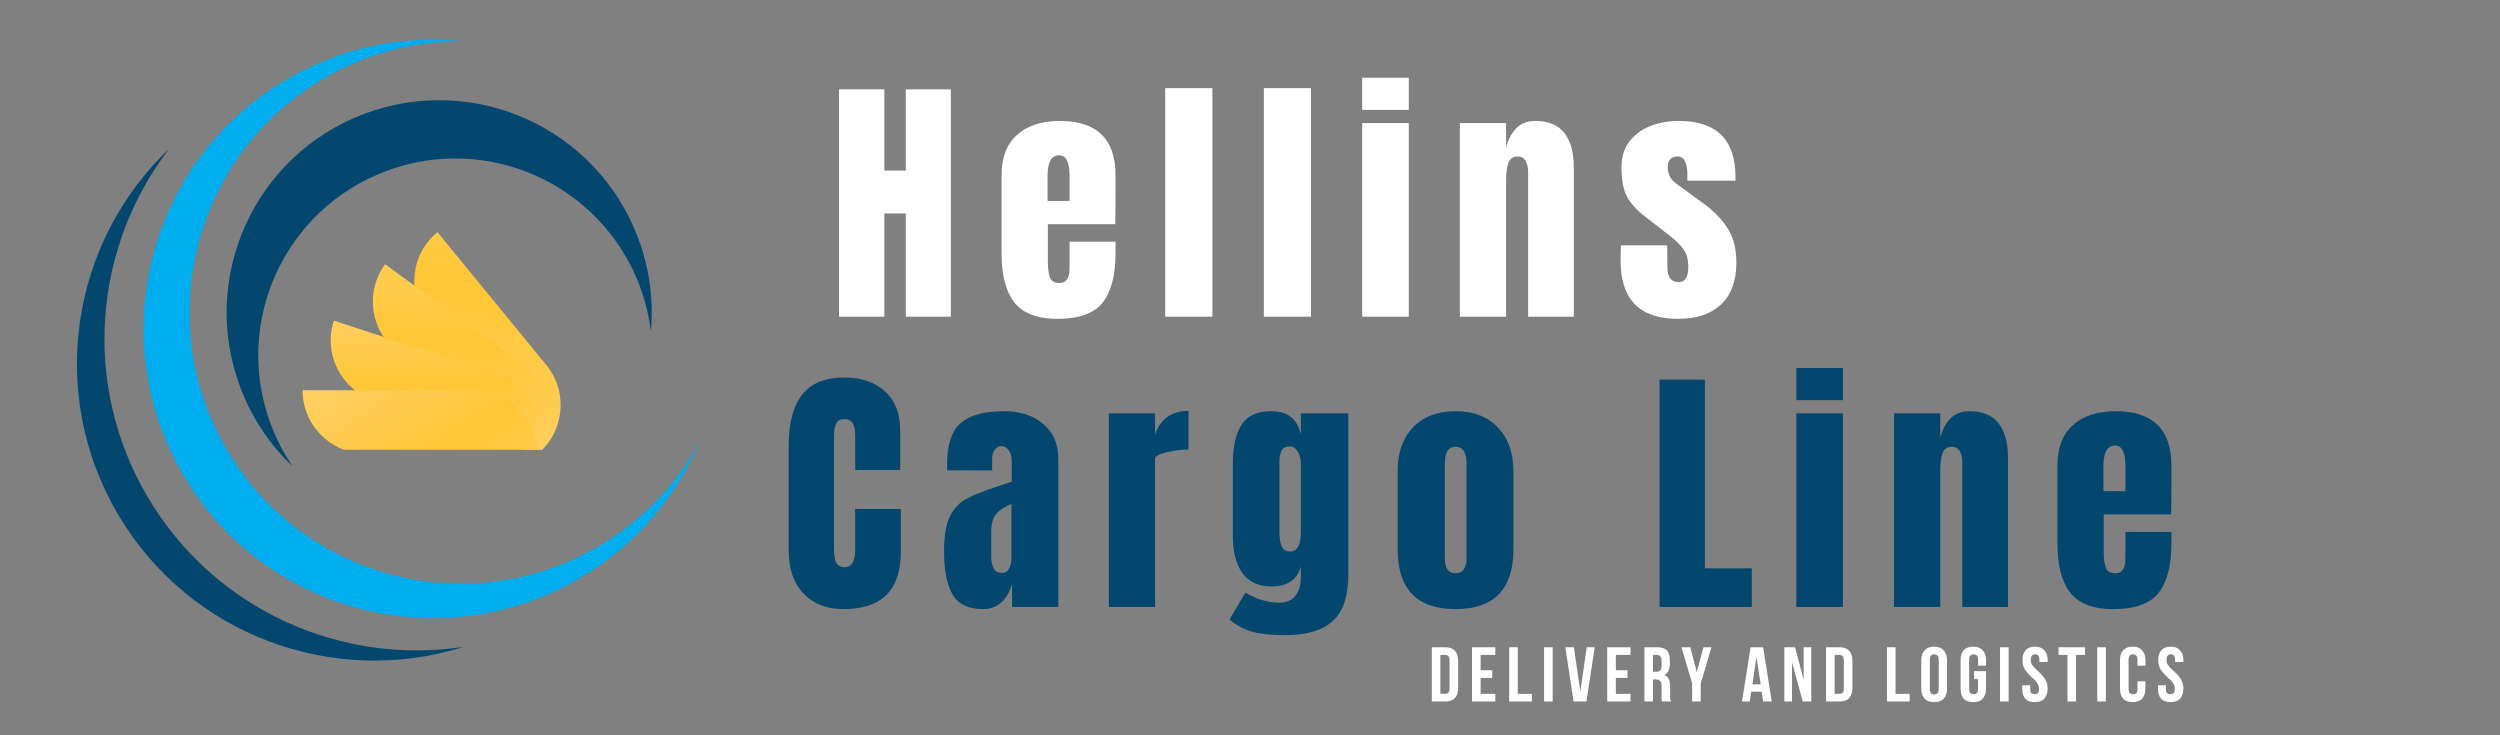 <?xml version="1.0" encoding="UTF-8"?>
<svg xmlns="http://www.w3.org/2000/svg" xmlns:xlink="http://www.w3.org/1999/xlink" width="170" zoomAndPan="magnify" viewBox="0 0 127.5 37.5" height="50" preserveAspectRatio="xMidYMid meet" version="1.0">
  <rect x="0" y="0" width="127.5" height="37.5" fill="#808080" stroke="none"/>
  <defs>
    <g></g>
    <clipPath id="694c0e7ee4">
      <path d="M 7 2 L 35.676 2 L 35.676 32 L 7 32 Z M 7 2 " clip-rule="nonzero"></path>
    </clipPath>
    <clipPath id="f7b5108929">
      <path d="M 21 11.836 L 28.746 11.836 L 28.746 22.938 L 21 22.938 Z M 21 11.836 " clip-rule="nonzero"></path>
    </clipPath>
    <clipPath id="cb42d3f6b7">
      <path d="M 27.859 18.613 L 22.312 11.84 C 20.93 12.969 20.73 15.004 21.859 16.383 L 27.41 23.16 C 28.789 22.027 28.992 19.992 27.859 18.613 Z M 27.859 18.613 " clip-rule="nonzero"></path>
    </clipPath>
    <linearGradient x1="319.646" gradientTransform="matrix(0.026, 0, 0, 0.026, 15.429, 11.838)" y1="441.823" x2="397.925" gradientUnits="userSpaceOnUse" y2="-18.363" id="1396cd207d">
      <stop stop-opacity="1" stop-color="rgb(100%, 81.2%, 37.599%)" offset="0"></stop>
      <stop stop-opacity="1" stop-color="rgb(100%, 81.2%, 37.599%)" offset="0.062"></stop>
      <stop stop-opacity="1" stop-color="rgb(100%, 81.184%, 37.524%)" offset="0.078"></stop>
      <stop stop-opacity="1" stop-color="rgb(100%, 81.149%, 37.344%)" offset="0.086"></stop>
      <stop stop-opacity="1" stop-color="rgb(100%, 81.108%, 37.137%)" offset="0.094"></stop>
      <stop stop-opacity="1" stop-color="rgb(100%, 81.068%, 36.928%)" offset="0.102"></stop>
      <stop stop-opacity="1" stop-color="rgb(100%, 81.027%, 36.72%)" offset="0.109"></stop>
      <stop stop-opacity="1" stop-color="rgb(100%, 80.986%, 36.511%)" offset="0.109"></stop>
      <stop stop-opacity="1" stop-color="rgb(100%, 80.966%, 36.407%)" offset="0.117"></stop>
      <stop stop-opacity="1" stop-color="rgb(100%, 80.946%, 36.304%)" offset="0.125"></stop>
      <stop stop-opacity="1" stop-color="rgb(100%, 80.905%, 36.095%)" offset="0.133"></stop>
      <stop stop-opacity="1" stop-color="rgb(100%, 80.864%, 35.887%)" offset="0.141"></stop>
      <stop stop-opacity="1" stop-color="rgb(100%, 80.824%, 35.678%)" offset="0.148"></stop>
      <stop stop-opacity="1" stop-color="rgb(100%, 80.783%, 35.471%)" offset="0.156"></stop>
      <stop stop-opacity="1" stop-color="rgb(100%, 80.743%, 35.262%)" offset="0.164"></stop>
      <stop stop-opacity="1" stop-color="rgb(100%, 80.702%, 35.054%)" offset="0.172"></stop>
      <stop stop-opacity="1" stop-color="rgb(100%, 80.661%, 34.845%)" offset="0.18"></stop>
      <stop stop-opacity="1" stop-color="rgb(100%, 80.621%, 34.637%)" offset="0.188"></stop>
      <stop stop-opacity="1" stop-color="rgb(100%, 80.58%, 34.428%)" offset="0.195"></stop>
      <stop stop-opacity="1" stop-color="rgb(100%, 80.539%, 34.221%)" offset="0.203"></stop>
      <stop stop-opacity="1" stop-color="rgb(100%, 80.499%, 34.012%)" offset="0.211"></stop>
      <stop stop-opacity="1" stop-color="rgb(100%, 80.458%, 33.804%)" offset="0.219"></stop>
      <stop stop-opacity="1" stop-color="rgb(100%, 80.418%, 33.597%)" offset="0.227"></stop>
      <stop stop-opacity="1" stop-color="rgb(100%, 80.377%, 33.388%)" offset="0.234"></stop>
      <stop stop-opacity="1" stop-color="rgb(100%, 80.336%, 33.18%)" offset="0.242"></stop>
      <stop stop-opacity="1" stop-color="rgb(100%, 80.296%, 32.971%)" offset="0.25"></stop>
      <stop stop-opacity="1" stop-color="rgb(100%, 80.255%, 32.764%)" offset="0.258"></stop>
      <stop stop-opacity="1" stop-color="rgb(100%, 80.214%, 32.555%)" offset="0.266"></stop>
      <stop stop-opacity="1" stop-color="rgb(100%, 80.174%, 32.347%)" offset="0.273"></stop>
      <stop stop-opacity="1" stop-color="rgb(100%, 80.133%, 32.138%)" offset="0.281"></stop>
      <stop stop-opacity="1" stop-color="rgb(100%, 80.093%, 31.931%)" offset="0.289"></stop>
      <stop stop-opacity="1" stop-color="rgb(100%, 80.052%, 31.721%)" offset="0.297"></stop>
      <stop stop-opacity="1" stop-color="rgb(100%, 80.011%, 31.514%)" offset="0.305"></stop>
      <stop stop-opacity="1" stop-color="rgb(100%, 79.971%, 31.305%)" offset="0.312"></stop>
      <stop stop-opacity="1" stop-color="rgb(100%, 79.93%, 31.097%)" offset="0.32"></stop>
      <stop stop-opacity="1" stop-color="rgb(100%, 79.889%, 30.888%)" offset="0.328"></stop>
      <stop stop-opacity="1" stop-color="rgb(100%, 79.849%, 30.681%)" offset="0.336"></stop>
      <stop stop-opacity="1" stop-color="rgb(100%, 79.808%, 30.472%)" offset="0.344"></stop>
      <stop stop-opacity="1" stop-color="rgb(100%, 79.767%, 30.264%)" offset="0.352"></stop>
      <stop stop-opacity="1" stop-color="rgb(100%, 79.727%, 30.055%)" offset="0.359"></stop>
      <stop stop-opacity="1" stop-color="rgb(100%, 79.686%, 29.848%)" offset="0.367"></stop>
      <stop stop-opacity="1" stop-color="rgb(100%, 79.646%, 29.64%)" offset="0.375"></stop>
      <stop stop-opacity="1" stop-color="rgb(100%, 79.605%, 29.431%)" offset="0.383"></stop>
      <stop stop-opacity="1" stop-color="rgb(100%, 79.564%, 29.224%)" offset="0.391"></stop>
      <stop stop-opacity="1" stop-color="rgb(100%, 79.524%, 29.015%)" offset="0.398"></stop>
      <stop stop-opacity="1" stop-color="rgb(100%, 79.483%, 28.807%)" offset="0.406"></stop>
      <stop stop-opacity="1" stop-color="rgb(100%, 79.442%, 28.598%)" offset="0.414"></stop>
      <stop stop-opacity="1" stop-color="rgb(100%, 79.402%, 28.391%)" offset="0.422"></stop>
      <stop stop-opacity="1" stop-color="rgb(100%, 79.361%, 28.181%)" offset="0.43"></stop>
      <stop stop-opacity="1" stop-color="rgb(100%, 79.321%, 27.974%)" offset="0.438"></stop>
      <stop stop-opacity="1" stop-color="rgb(100%, 79.28%, 27.765%)" offset="0.445"></stop>
      <stop stop-opacity="1" stop-color="rgb(100%, 79.239%, 27.557%)" offset="0.453"></stop>
      <stop stop-opacity="1" stop-color="rgb(100%, 79.199%, 27.348%)" offset="0.461"></stop>
      <stop stop-opacity="1" stop-color="rgb(100%, 79.158%, 27.141%)" offset="0.469"></stop>
      <stop stop-opacity="1" stop-color="rgb(100%, 79.117%, 26.932%)" offset="0.477"></stop>
      <stop stop-opacity="1" stop-color="rgb(100%, 79.077%, 26.724%)" offset="0.484"></stop>
      <stop stop-opacity="1" stop-color="rgb(100%, 79.036%, 26.515%)" offset="0.492"></stop>
      <stop stop-opacity="1" stop-color="rgb(100%, 78.996%, 26.308%)" offset="0.5"></stop>
      <stop stop-opacity="1" stop-color="rgb(100%, 78.955%, 26.099%)" offset="0.508"></stop>
      <stop stop-opacity="1" stop-color="rgb(100%, 78.914%, 25.891%)" offset="0.516"></stop>
      <stop stop-opacity="1" stop-color="rgb(100%, 78.874%, 25.682%)" offset="0.523"></stop>
      <stop stop-opacity="1" stop-color="rgb(100%, 78.833%, 25.475%)" offset="0.531"></stop>
      <stop stop-opacity="1" stop-color="rgb(100%, 78.792%, 25.267%)" offset="0.539"></stop>
      <stop stop-opacity="1" stop-color="rgb(100%, 78.752%, 25.058%)" offset="0.547"></stop>
      <stop stop-opacity="1" stop-color="rgb(100%, 78.711%, 24.85%)" offset="0.555"></stop>
      <stop stop-opacity="1" stop-color="rgb(100%, 78.671%, 24.641%)" offset="0.562"></stop>
      <stop stop-opacity="1" stop-color="rgb(100%, 78.63%, 24.434%)" offset="0.57"></stop>
      <stop stop-opacity="1" stop-color="rgb(100%, 78.589%, 24.225%)" offset="0.578"></stop>
      <stop stop-opacity="1" stop-color="rgb(100%, 78.549%, 24.017%)" offset="0.586"></stop>
      <stop stop-opacity="1" stop-color="rgb(100%, 78.508%, 23.808%)" offset="0.594"></stop>
      <stop stop-opacity="1" stop-color="rgb(100%, 78.467%, 23.601%)" offset="0.602"></stop>
      <stop stop-opacity="1" stop-color="rgb(100%, 78.427%, 23.392%)" offset="0.609"></stop>
      <stop stop-opacity="1" stop-color="rgb(100%, 78.386%, 23.184%)" offset="0.617"></stop>
      <stop stop-opacity="1" stop-color="rgb(100%, 78.345%, 22.975%)" offset="0.625"></stop>
      <stop stop-opacity="1" stop-color="rgb(100%, 78.305%, 22.768%)" offset="0.633"></stop>
      <stop stop-opacity="1" stop-color="rgb(100%, 78.264%, 22.559%)" offset="0.641"></stop>
      <stop stop-opacity="1" stop-color="rgb(100%, 78.224%, 22.351%)" offset="0.648"></stop>
      <stop stop-opacity="1" stop-color="rgb(100%, 78.183%, 22.142%)" offset="0.656"></stop>
      <stop stop-opacity="1" stop-color="rgb(100%, 78.142%, 21.935%)" offset="0.664"></stop>
      <stop stop-opacity="1" stop-color="rgb(100%, 78.102%, 21.725%)" offset="0.672"></stop>
      <stop stop-opacity="1" stop-color="rgb(100%, 78.061%, 21.518%)" offset="0.68"></stop>
      <stop stop-opacity="1" stop-color="rgb(100%, 78.02%, 21.31%)" offset="0.688"></stop>
      <stop stop-opacity="1" stop-color="rgb(100%, 78.018%, 21.303%)" offset="0.695"></stop>
      <stop stop-opacity="1" stop-color="rgb(100%, 78.058%, 21.504%)" offset="0.703"></stop>
      <stop stop-opacity="1" stop-color="rgb(100%, 78.099%, 21.713%)" offset="0.711"></stop>
      <stop stop-opacity="1" stop-color="rgb(100%, 78.14%, 21.921%)" offset="0.719"></stop>
      <stop stop-opacity="1" stop-color="rgb(100%, 78.18%, 22.13%)" offset="0.727"></stop>
      <stop stop-opacity="1" stop-color="rgb(100%, 78.221%, 22.337%)" offset="0.734"></stop>
      <stop stop-opacity="1" stop-color="rgb(100%, 78.261%, 22.546%)" offset="0.742"></stop>
      <stop stop-opacity="1" stop-color="rgb(100%, 78.302%, 22.754%)" offset="0.75"></stop>
      <stop stop-opacity="1" stop-color="rgb(100%, 78.343%, 22.963%)" offset="0.758"></stop>
      <stop stop-opacity="1" stop-color="rgb(100%, 78.383%, 23.17%)" offset="0.766"></stop>
      <stop stop-opacity="1" stop-color="rgb(100%, 78.424%, 23.378%)" offset="0.773"></stop>
      <stop stop-opacity="1" stop-color="rgb(100%, 78.465%, 23.587%)" offset="0.781"></stop>
      <stop stop-opacity="1" stop-color="rgb(100%, 78.505%, 23.795%)" offset="0.789"></stop>
      <stop stop-opacity="1" stop-color="rgb(100%, 78.546%, 24.004%)" offset="0.797"></stop>
      <stop stop-opacity="1" stop-color="rgb(100%, 78.587%, 24.211%)" offset="0.805"></stop>
      <stop stop-opacity="1" stop-color="rgb(100%, 78.627%, 24.42%)" offset="0.812"></stop>
      <stop stop-opacity="1" stop-color="rgb(100%, 78.668%, 24.628%)" offset="0.82"></stop>
      <stop stop-opacity="1" stop-color="rgb(100%, 78.708%, 24.837%)" offset="0.828"></stop>
      <stop stop-opacity="1" stop-color="rgb(100%, 78.749%, 25.044%)" offset="0.836"></stop>
      <stop stop-opacity="1" stop-color="rgb(100%, 78.79%, 25.253%)" offset="0.844"></stop>
      <stop stop-opacity="1" stop-color="rgb(100%, 78.83%, 25.461%)" offset="0.852"></stop>
      <stop stop-opacity="1" stop-color="rgb(100%, 78.871%, 25.67%)" offset="0.859"></stop>
      <stop stop-opacity="1" stop-color="rgb(100%, 78.912%, 25.877%)" offset="0.867"></stop>
      <stop stop-opacity="1" stop-color="rgb(100%, 78.952%, 26.086%)" offset="0.875"></stop>
      <stop stop-opacity="1" stop-color="rgb(100%, 78.993%, 26.294%)" offset="0.883"></stop>
      <stop stop-opacity="1" stop-color="rgb(100%, 79.033%, 26.503%)" offset="0.891"></stop>
      <stop stop-opacity="1" stop-color="rgb(100%, 79.054%, 26.607%)" offset="0.891"></stop>
      <stop stop-opacity="1" stop-color="rgb(100%, 79.074%, 26.711%)" offset="0.898"></stop>
      <stop stop-opacity="1" stop-color="rgb(100%, 79.115%, 26.92%)" offset="0.906"></stop>
      <stop stop-opacity="1" stop-color="rgb(100%, 79.155%, 27.127%)" offset="0.914"></stop>
      <stop stop-opacity="1" stop-color="rgb(100%, 79.196%, 27.336%)" offset="0.922"></stop>
      <stop stop-opacity="1" stop-color="rgb(100%, 79.237%, 27.544%)" offset="0.93"></stop>
      <stop stop-opacity="1" stop-color="rgb(100%, 79.277%, 27.751%)" offset="0.938"></stop>
      <stop stop-opacity="1" stop-color="rgb(100%, 79.318%, 27.96%)" offset="0.945"></stop>
      <stop stop-opacity="1" stop-color="rgb(100%, 79.358%, 28.168%)" offset="0.953"></stop>
      <stop stop-opacity="1" stop-color="rgb(100%, 79.399%, 28.377%)" offset="0.961"></stop>
      <stop stop-opacity="1" stop-color="rgb(100%, 79.44%, 28.584%)" offset="0.969"></stop>
      <stop stop-opacity="1" stop-color="rgb(100%, 79.48%, 28.793%)" offset="0.977"></stop>
      <stop stop-opacity="1" stop-color="rgb(100%, 79.521%, 29.001%)" offset="0.984"></stop>
      <stop stop-opacity="1" stop-color="rgb(100%, 79.562%, 29.21%)" offset="0.992"></stop>
      <stop stop-opacity="1" stop-color="rgb(100%, 79.602%, 29.417%)" offset="1"></stop>
    </linearGradient>
    <clipPath id="710f8d8693">
      <path d="M 19 13 L 28.746 13 L 28.746 22.938 L 19 22.938 Z M 19 13 " clip-rule="nonzero"></path>
    </clipPath>
    <clipPath id="cc3add4e0f">
      <path d="M 26.707 18.645 L 19.641 13.473 C 18.586 14.914 18.898 16.934 20.34 17.988 L 27.41 23.16 C 28.461 21.719 28.148 19.699 26.707 18.645 Z M 26.707 18.645 " clip-rule="nonzero"></path>
    </clipPath>
    <linearGradient x1="300.311" gradientTransform="matrix(0.026, 0, 0, 0.026, 15.429, 11.838)" y1="428.789" x2="315.018" gradientUnits="userSpaceOnUse" y2="55.056" id="c59ebecde4">
      <stop stop-opacity="1" stop-color="rgb(100%, 81.2%, 37.599%)" offset="0"></stop>
      <stop stop-opacity="1" stop-color="rgb(100%, 81.178%, 37.494%)" offset="0.008"></stop>
      <stop stop-opacity="1" stop-color="rgb(100%, 81.136%, 37.276%)" offset="0.016"></stop>
      <stop stop-opacity="1" stop-color="rgb(100%, 81.091%, 37.047%)" offset="0.023"></stop>
      <stop stop-opacity="1" stop-color="rgb(100%, 81.047%, 36.819%)" offset="0.031"></stop>
      <stop stop-opacity="1" stop-color="rgb(100%, 81.003%, 36.592%)" offset="0.039"></stop>
      <stop stop-opacity="1" stop-color="rgb(100%, 80.957%, 36.363%)" offset="0.039"></stop>
      <stop stop-opacity="1" stop-color="rgb(100%, 80.936%, 36.25%)" offset="0.047"></stop>
      <stop stop-opacity="1" stop-color="rgb(100%, 80.913%, 36.136%)" offset="0.055"></stop>
      <stop stop-opacity="1" stop-color="rgb(100%, 80.869%, 35.909%)" offset="0.062"></stop>
      <stop stop-opacity="1" stop-color="rgb(100%, 80.824%, 35.68%)" offset="0.07"></stop>
      <stop stop-opacity="1" stop-color="rgb(100%, 80.78%, 35.452%)" offset="0.078"></stop>
      <stop stop-opacity="1" stop-color="rgb(100%, 80.736%, 35.225%)" offset="0.086"></stop>
      <stop stop-opacity="1" stop-color="rgb(100%, 80.692%, 34.996%)" offset="0.094"></stop>
      <stop stop-opacity="1" stop-color="rgb(100%, 80.646%, 34.769%)" offset="0.102"></stop>
      <stop stop-opacity="1" stop-color="rgb(100%, 80.602%, 34.541%)" offset="0.109"></stop>
      <stop stop-opacity="1" stop-color="rgb(100%, 80.557%, 34.314%)" offset="0.117"></stop>
      <stop stop-opacity="1" stop-color="rgb(100%, 80.513%, 34.085%)" offset="0.125"></stop>
      <stop stop-opacity="1" stop-color="rgb(100%, 80.469%, 33.858%)" offset="0.133"></stop>
      <stop stop-opacity="1" stop-color="rgb(100%, 80.424%, 33.63%)" offset="0.141"></stop>
      <stop stop-opacity="1" stop-color="rgb(100%, 80.38%, 33.401%)" offset="0.148"></stop>
      <stop stop-opacity="1" stop-color="rgb(100%, 80.334%, 33.174%)" offset="0.156"></stop>
      <stop stop-opacity="1" stop-color="rgb(100%, 80.29%, 32.947%)" offset="0.164"></stop>
      <stop stop-opacity="1" stop-color="rgb(100%, 80.246%, 32.718%)" offset="0.172"></stop>
      <stop stop-opacity="1" stop-color="rgb(100%, 80.202%, 32.491%)" offset="0.18"></stop>
      <stop stop-opacity="1" stop-color="rgb(100%, 80.157%, 32.263%)" offset="0.188"></stop>
      <stop stop-opacity="1" stop-color="rgb(100%, 80.113%, 32.034%)" offset="0.195"></stop>
      <stop stop-opacity="1" stop-color="rgb(100%, 80.069%, 31.807%)" offset="0.203"></stop>
      <stop stop-opacity="1" stop-color="rgb(100%, 80.025%, 31.58%)" offset="0.211"></stop>
      <stop stop-opacity="1" stop-color="rgb(100%, 79.979%, 31.351%)" offset="0.219"></stop>
      <stop stop-opacity="1" stop-color="rgb(100%, 79.935%, 31.123%)" offset="0.227"></stop>
      <stop stop-opacity="1" stop-color="rgb(100%, 79.89%, 30.896%)" offset="0.234"></stop>
      <stop stop-opacity="1" stop-color="rgb(100%, 79.846%, 30.667%)" offset="0.242"></stop>
      <stop stop-opacity="1" stop-color="rgb(100%, 79.802%, 30.44%)" offset="0.25"></stop>
      <stop stop-opacity="1" stop-color="rgb(100%, 79.758%, 30.212%)" offset="0.258"></stop>
      <stop stop-opacity="1" stop-color="rgb(100%, 79.713%, 29.984%)" offset="0.266"></stop>
      <stop stop-opacity="1" stop-color="rgb(100%, 79.668%, 29.756%)" offset="0.273"></stop>
      <stop stop-opacity="1" stop-color="rgb(100%, 79.623%, 29.529%)" offset="0.281"></stop>
      <stop stop-opacity="1" stop-color="rgb(100%, 79.579%, 29.3%)" offset="0.289"></stop>
      <stop stop-opacity="1" stop-color="rgb(100%, 79.535%, 29.073%)" offset="0.297"></stop>
      <stop stop-opacity="1" stop-color="rgb(100%, 79.491%, 28.845%)" offset="0.305"></stop>
      <stop stop-opacity="1" stop-color="rgb(100%, 79.446%, 28.618%)" offset="0.312"></stop>
      <stop stop-opacity="1" stop-color="rgb(100%, 79.402%, 28.389%)" offset="0.32"></stop>
      <stop stop-opacity="1" stop-color="rgb(100%, 79.358%, 28.162%)" offset="0.328"></stop>
      <stop stop-opacity="1" stop-color="rgb(100%, 79.312%, 27.934%)" offset="0.336"></stop>
      <stop stop-opacity="1" stop-color="rgb(100%, 79.268%, 27.705%)" offset="0.344"></stop>
      <stop stop-opacity="1" stop-color="rgb(100%, 79.224%, 27.478%)" offset="0.352"></stop>
      <stop stop-opacity="1" stop-color="rgb(100%, 79.179%, 27.251%)" offset="0.359"></stop>
      <stop stop-opacity="1" stop-color="rgb(100%, 79.135%, 27.022%)" offset="0.367"></stop>
      <stop stop-opacity="1" stop-color="rgb(100%, 79.091%, 26.794%)" offset="0.375"></stop>
      <stop stop-opacity="1" stop-color="rgb(100%, 79.047%, 26.567%)" offset="0.383"></stop>
      <stop stop-opacity="1" stop-color="rgb(100%, 79.001%, 26.338%)" offset="0.391"></stop>
      <stop stop-opacity="1" stop-color="rgb(100%, 78.957%, 26.111%)" offset="0.398"></stop>
      <stop stop-opacity="1" stop-color="rgb(100%, 78.912%, 25.883%)" offset="0.406"></stop>
      <stop stop-opacity="1" stop-color="rgb(100%, 78.868%, 25.655%)" offset="0.414"></stop>
      <stop stop-opacity="1" stop-color="rgb(100%, 78.824%, 25.427%)" offset="0.422"></stop>
      <stop stop-opacity="1" stop-color="rgb(100%, 78.78%, 25.2%)" offset="0.43"></stop>
      <stop stop-opacity="1" stop-color="rgb(100%, 78.735%, 24.971%)" offset="0.438"></stop>
      <stop stop-opacity="1" stop-color="rgb(100%, 78.69%, 24.744%)" offset="0.445"></stop>
      <stop stop-opacity="1" stop-color="rgb(100%, 78.645%, 24.516%)" offset="0.453"></stop>
      <stop stop-opacity="1" stop-color="rgb(100%, 78.601%, 24.287%)" offset="0.461"></stop>
      <stop stop-opacity="1" stop-color="rgb(100%, 78.557%, 24.06%)" offset="0.469"></stop>
      <stop stop-opacity="1" stop-color="rgb(100%, 78.513%, 23.833%)" offset="0.477"></stop>
      <stop stop-opacity="1" stop-color="rgb(100%, 78.468%, 23.604%)" offset="0.484"></stop>
      <stop stop-opacity="1" stop-color="rgb(100%, 78.424%, 23.376%)" offset="0.492"></stop>
      <stop stop-opacity="1" stop-color="rgb(100%, 78.38%, 23.149%)" offset="0.5"></stop>
      <stop stop-opacity="1" stop-color="rgb(100%, 78.334%, 22.92%)" offset="0.508"></stop>
      <stop stop-opacity="1" stop-color="rgb(100%, 78.29%, 22.693%)" offset="0.516"></stop>
      <stop stop-opacity="1" stop-color="rgb(100%, 78.246%, 22.466%)" offset="0.523"></stop>
      <stop stop-opacity="1" stop-color="rgb(100%, 78.201%, 22.238%)" offset="0.531"></stop>
      <stop stop-opacity="1" stop-color="rgb(100%, 78.157%, 22.009%)" offset="0.539"></stop>
      <stop stop-opacity="1" stop-color="rgb(100%, 78.113%, 21.782%)" offset="0.547"></stop>
      <stop stop-opacity="1" stop-color="rgb(100%, 78.069%, 21.555%)" offset="0.555"></stop>
      <stop stop-opacity="1" stop-color="rgb(100%, 78.023%, 21.326%)" offset="0.562"></stop>
      <stop stop-opacity="1" stop-color="rgb(100%, 78.021%, 21.313%)" offset="0.57"></stop>
      <stop stop-opacity="1" stop-color="rgb(100%, 78.062%, 21.527%)" offset="0.578"></stop>
      <stop stop-opacity="1" stop-color="rgb(100%, 78.107%, 21.754%)" offset="0.586"></stop>
      <stop stop-opacity="1" stop-color="rgb(100%, 78.151%, 21.983%)" offset="0.594"></stop>
      <stop stop-opacity="1" stop-color="rgb(100%, 78.197%, 22.211%)" offset="0.602"></stop>
      <stop stop-opacity="1" stop-color="rgb(100%, 78.241%, 22.438%)" offset="0.609"></stop>
      <stop stop-opacity="1" stop-color="rgb(100%, 78.285%, 22.667%)" offset="0.617"></stop>
      <stop stop-opacity="1" stop-color="rgb(100%, 78.329%, 22.894%)" offset="0.625"></stop>
      <stop stop-opacity="1" stop-color="rgb(100%, 78.374%, 23.122%)" offset="0.633"></stop>
      <stop stop-opacity="1" stop-color="rgb(100%, 78.418%, 23.351%)" offset="0.641"></stop>
      <stop stop-opacity="1" stop-color="rgb(100%, 78.462%, 23.578%)" offset="0.648"></stop>
      <stop stop-opacity="1" stop-color="rgb(100%, 78.506%, 23.805%)" offset="0.656"></stop>
      <stop stop-opacity="1" stop-color="rgb(100%, 78.552%, 24.034%)" offset="0.664"></stop>
      <stop stop-opacity="1" stop-color="rgb(100%, 78.596%, 24.261%)" offset="0.672"></stop>
      <stop stop-opacity="1" stop-color="rgb(100%, 78.641%, 24.489%)" offset="0.68"></stop>
      <stop stop-opacity="1" stop-color="rgb(100%, 78.685%, 24.716%)" offset="0.688"></stop>
      <stop stop-opacity="1" stop-color="rgb(100%, 78.729%, 24.945%)" offset="0.695"></stop>
      <stop stop-opacity="1" stop-color="rgb(100%, 78.773%, 25.172%)" offset="0.703"></stop>
      <stop stop-opacity="1" stop-color="rgb(100%, 78.818%, 25.4%)" offset="0.711"></stop>
      <stop stop-opacity="1" stop-color="rgb(100%, 78.864%, 25.629%)" offset="0.719"></stop>
      <stop stop-opacity="1" stop-color="rgb(100%, 78.908%, 25.856%)" offset="0.727"></stop>
      <stop stop-opacity="1" stop-color="rgb(100%, 78.952%, 26.083%)" offset="0.734"></stop>
      <stop stop-opacity="1" stop-color="rgb(100%, 78.996%, 26.312%)" offset="0.742"></stop>
      <stop stop-opacity="1" stop-color="rgb(100%, 79.041%, 26.54%)" offset="0.75"></stop>
      <stop stop-opacity="1" stop-color="rgb(100%, 79.085%, 26.767%)" offset="0.758"></stop>
      <stop stop-opacity="1" stop-color="rgb(100%, 79.129%, 26.996%)" offset="0.766"></stop>
      <stop stop-opacity="1" stop-color="rgb(100%, 79.175%, 27.223%)" offset="0.773"></stop>
      <stop stop-opacity="1" stop-color="rgb(100%, 79.219%, 27.451%)" offset="0.781"></stop>
      <stop stop-opacity="1" stop-color="rgb(100%, 79.263%, 27.679%)" offset="0.789"></stop>
      <stop stop-opacity="1" stop-color="rgb(100%, 79.308%, 27.907%)" offset="0.797"></stop>
      <stop stop-opacity="1" stop-color="rgb(100%, 79.352%, 28.134%)" offset="0.805"></stop>
      <stop stop-opacity="1" stop-color="rgb(100%, 79.396%, 28.363%)" offset="0.812"></stop>
      <stop stop-opacity="1" stop-color="rgb(100%, 79.44%, 28.59%)" offset="0.82"></stop>
      <stop stop-opacity="1" stop-color="rgb(100%, 79.485%, 28.818%)" offset="0.828"></stop>
      <stop stop-opacity="1" stop-color="rgb(100%, 79.53%, 29.047%)" offset="0.836"></stop>
      <stop stop-opacity="1" stop-color="rgb(100%, 79.575%, 29.274%)" offset="0.844"></stop>
      <stop stop-opacity="1" stop-color="rgb(100%, 79.619%, 29.501%)" offset="0.852"></stop>
      <stop stop-opacity="1" stop-color="rgb(100%, 79.663%, 29.73%)" offset="0.859"></stop>
      <stop stop-opacity="1" stop-color="rgb(100%, 79.707%, 29.958%)" offset="0.867"></stop>
      <stop stop-opacity="1" stop-color="rgb(100%, 79.752%, 30.185%)" offset="0.875"></stop>
      <stop stop-opacity="1" stop-color="rgb(100%, 79.796%, 30.412%)" offset="0.883"></stop>
      <stop stop-opacity="1" stop-color="rgb(100%, 79.842%, 30.641%)" offset="0.891"></stop>
      <stop stop-opacity="1" stop-color="rgb(100%, 79.886%, 30.869%)" offset="0.898"></stop>
      <stop stop-opacity="1" stop-color="rgb(100%, 79.93%, 31.096%)" offset="0.906"></stop>
      <stop stop-opacity="1" stop-color="rgb(100%, 79.974%, 31.325%)" offset="0.914"></stop>
      <stop stop-opacity="1" stop-color="rgb(100%, 80.019%, 31.552%)" offset="0.922"></stop>
      <stop stop-opacity="1" stop-color="rgb(100%, 80.063%, 31.779%)" offset="0.93"></stop>
      <stop stop-opacity="1" stop-color="rgb(100%, 80.107%, 32.008%)" offset="0.938"></stop>
      <stop stop-opacity="1" stop-color="rgb(100%, 80.153%, 32.236%)" offset="0.945"></stop>
      <stop stop-opacity="1" stop-color="rgb(100%, 80.197%, 32.463%)" offset="0.953"></stop>
      <stop stop-opacity="1" stop-color="rgb(100%, 80.241%, 32.692%)" offset="0.961"></stop>
      <stop stop-opacity="1" stop-color="rgb(100%, 80.264%, 32.806%)" offset="0.961"></stop>
      <stop stop-opacity="1" stop-color="rgb(100%, 80.286%, 32.919%)" offset="0.969"></stop>
      <stop stop-opacity="1" stop-color="rgb(100%, 80.33%, 33.147%)" offset="0.977"></stop>
      <stop stop-opacity="1" stop-color="rgb(100%, 80.374%, 33.376%)" offset="0.984"></stop>
      <stop stop-opacity="1" stop-color="rgb(100%, 80.418%, 33.603%)" offset="0.992"></stop>
      <stop stop-opacity="1" stop-color="rgb(100%, 80.463%, 33.83%)" offset="1"></stop>
    </linearGradient>
    <clipPath id="34254e63ad">
      <path d="M 16 16 L 28 16 L 28 22.938 L 16 22.938 Z M 16 16 " clip-rule="nonzero"></path>
    </clipPath>
    <clipPath id="b2e4a60084">
      <path d="M 25.348 19.082 L 17.027 16.352 C 16.469 18.047 17.395 19.871 19.086 20.43 L 27.41 23.16 C 27.965 21.465 27.043 19.637 25.348 19.082 Z M 25.348 19.082 " clip-rule="nonzero"></path>
    </clipPath>
    <linearGradient x1="263.417" gradientTransform="matrix(0.026, 0, 0, 0.026, 15.429, 11.838)" y1="430.81" x2="251.911" gradientUnits="userSpaceOnUse" y2="162.348" id="99fb9c0b5e">
      <stop stop-opacity="1" stop-color="rgb(100%, 81.084%, 37.004%)" offset="0"></stop>
      <stop stop-opacity="1" stop-color="rgb(100%, 81.058%, 36.877%)" offset="0.008"></stop>
      <stop stop-opacity="1" stop-color="rgb(100%, 81.009%, 36.626%)" offset="0.016"></stop>
      <stop stop-opacity="1" stop-color="rgb(100%, 80.96%, 36.372%)" offset="0.023"></stop>
      <stop stop-opacity="1" stop-color="rgb(100%, 80.91%, 36.121%)" offset="0.031"></stop>
      <stop stop-opacity="1" stop-color="rgb(100%, 80.861%, 35.867%)" offset="0.039"></stop>
      <stop stop-opacity="1" stop-color="rgb(100%, 80.812%, 35.616%)" offset="0.047"></stop>
      <stop stop-opacity="1" stop-color="rgb(100%, 80.763%, 35.362%)" offset="0.055"></stop>
      <stop stop-opacity="1" stop-color="rgb(100%, 80.713%, 35.11%)" offset="0.062"></stop>
      <stop stop-opacity="1" stop-color="rgb(100%, 80.664%, 34.857%)" offset="0.07"></stop>
      <stop stop-opacity="1" stop-color="rgb(100%, 80.64%, 34.732%)" offset="0.07"></stop>
      <stop stop-opacity="1" stop-color="rgb(100%, 80.615%, 34.605%)" offset="0.078"></stop>
      <stop stop-opacity="1" stop-color="rgb(100%, 80.565%, 34.352%)" offset="0.086"></stop>
      <stop stop-opacity="1" stop-color="rgb(100%, 80.516%, 34.1%)" offset="0.094"></stop>
      <stop stop-opacity="1" stop-color="rgb(100%, 80.467%, 33.847%)" offset="0.102"></stop>
      <stop stop-opacity="1" stop-color="rgb(100%, 80.418%, 33.595%)" offset="0.109"></stop>
      <stop stop-opacity="1" stop-color="rgb(100%, 80.368%, 33.342%)" offset="0.117"></stop>
      <stop stop-opacity="1" stop-color="rgb(100%, 80.319%, 33.09%)" offset="0.125"></stop>
      <stop stop-opacity="1" stop-color="rgb(100%, 80.27%, 32.837%)" offset="0.133"></stop>
      <stop stop-opacity="1" stop-color="rgb(100%, 80.22%, 32.585%)" offset="0.141"></stop>
      <stop stop-opacity="1" stop-color="rgb(100%, 80.171%, 32.332%)" offset="0.148"></stop>
      <stop stop-opacity="1" stop-color="rgb(100%, 80.122%, 32.08%)" offset="0.156"></stop>
      <stop stop-opacity="1" stop-color="rgb(100%, 80.074%, 31.827%)" offset="0.164"></stop>
      <stop stop-opacity="1" stop-color="rgb(100%, 80.023%, 31.575%)" offset="0.172"></stop>
      <stop stop-opacity="1" stop-color="rgb(100%, 79.974%, 31.322%)" offset="0.18"></stop>
      <stop stop-opacity="1" stop-color="rgb(100%, 79.926%, 31.07%)" offset="0.188"></stop>
      <stop stop-opacity="1" stop-color="rgb(100%, 79.875%, 30.817%)" offset="0.195"></stop>
      <stop stop-opacity="1" stop-color="rgb(100%, 79.826%, 30.565%)" offset="0.203"></stop>
      <stop stop-opacity="1" stop-color="rgb(100%, 79.778%, 30.312%)" offset="0.211"></stop>
      <stop stop-opacity="1" stop-color="rgb(100%, 79.729%, 30.06%)" offset="0.219"></stop>
      <stop stop-opacity="1" stop-color="rgb(100%, 79.678%, 29.807%)" offset="0.227"></stop>
      <stop stop-opacity="1" stop-color="rgb(100%, 79.63%, 29.555%)" offset="0.234"></stop>
      <stop stop-opacity="1" stop-color="rgb(100%, 79.581%, 29.301%)" offset="0.242"></stop>
      <stop stop-opacity="1" stop-color="rgb(100%, 79.53%, 29.05%)" offset="0.25"></stop>
      <stop stop-opacity="1" stop-color="rgb(100%, 79.482%, 28.798%)" offset="0.258"></stop>
      <stop stop-opacity="1" stop-color="rgb(100%, 79.433%, 28.545%)" offset="0.266"></stop>
      <stop stop-opacity="1" stop-color="rgb(100%, 79.382%, 28.293%)" offset="0.273"></stop>
      <stop stop-opacity="1" stop-color="rgb(100%, 79.333%, 28.04%)" offset="0.281"></stop>
      <stop stop-opacity="1" stop-color="rgb(100%, 79.285%, 27.788%)" offset="0.289"></stop>
      <stop stop-opacity="1" stop-color="rgb(100%, 79.236%, 27.534%)" offset="0.297"></stop>
      <stop stop-opacity="1" stop-color="rgb(100%, 79.185%, 27.283%)" offset="0.305"></stop>
      <stop stop-opacity="1" stop-color="rgb(100%, 79.137%, 27.029%)" offset="0.312"></stop>
      <stop stop-opacity="1" stop-color="rgb(100%, 79.088%, 26.778%)" offset="0.32"></stop>
      <stop stop-opacity="1" stop-color="rgb(100%, 79.037%, 26.524%)" offset="0.328"></stop>
      <stop stop-opacity="1" stop-color="rgb(100%, 78.989%, 26.273%)" offset="0.336"></stop>
      <stop stop-opacity="1" stop-color="rgb(100%, 78.94%, 26.019%)" offset="0.344"></stop>
      <stop stop-opacity="1" stop-color="rgb(100%, 78.891%, 25.768%)" offset="0.352"></stop>
      <stop stop-opacity="1" stop-color="rgb(100%, 78.841%, 25.514%)" offset="0.359"></stop>
      <stop stop-opacity="1" stop-color="rgb(100%, 78.792%, 25.262%)" offset="0.367"></stop>
      <stop stop-opacity="1" stop-color="rgb(100%, 78.743%, 25.009%)" offset="0.375"></stop>
      <stop stop-opacity="1" stop-color="rgb(100%, 78.693%, 24.757%)" offset="0.383"></stop>
      <stop stop-opacity="1" stop-color="rgb(100%, 78.644%, 24.504%)" offset="0.391"></stop>
      <stop stop-opacity="1" stop-color="rgb(100%, 78.595%, 24.252%)" offset="0.398"></stop>
      <stop stop-opacity="1" stop-color="rgb(100%, 78.546%, 23.999%)" offset="0.406"></stop>
      <stop stop-opacity="1" stop-color="rgb(100%, 78.496%, 23.747%)" offset="0.414"></stop>
      <stop stop-opacity="1" stop-color="rgb(100%, 78.447%, 23.494%)" offset="0.422"></stop>
      <stop stop-opacity="1" stop-color="rgb(100%, 78.398%, 23.242%)" offset="0.43"></stop>
      <stop stop-opacity="1" stop-color="rgb(100%, 78.348%, 22.989%)" offset="0.438"></stop>
      <stop stop-opacity="1" stop-color="rgb(100%, 78.299%, 22.737%)" offset="0.445"></stop>
      <stop stop-opacity="1" stop-color="rgb(100%, 78.25%, 22.484%)" offset="0.453"></stop>
      <stop stop-opacity="1" stop-color="rgb(100%, 78.201%, 22.232%)" offset="0.461"></stop>
      <stop stop-opacity="1" stop-color="rgb(100%, 78.151%, 21.979%)" offset="0.469"></stop>
      <stop stop-opacity="1" stop-color="rgb(100%, 78.102%, 21.727%)" offset="0.477"></stop>
      <stop stop-opacity="1" stop-color="rgb(100%, 78.053%, 21.474%)" offset="0.484"></stop>
      <stop stop-opacity="1" stop-color="rgb(100%, 78.049%, 21.451%)" offset="0.5"></stop>
      <stop stop-opacity="1" stop-color="rgb(100%, 78.093%, 21.681%)" offset="0.508"></stop>
      <stop stop-opacity="1" stop-color="rgb(100%, 78.142%, 21.933%)" offset="0.516"></stop>
      <stop stop-opacity="1" stop-color="rgb(100%, 78.192%, 22.186%)" offset="0.523"></stop>
      <stop stop-opacity="1" stop-color="rgb(100%, 78.241%, 22.438%)" offset="0.531"></stop>
      <stop stop-opacity="1" stop-color="rgb(100%, 78.29%, 22.691%)" offset="0.539"></stop>
      <stop stop-opacity="1" stop-color="rgb(100%, 78.34%, 22.943%)" offset="0.547"></stop>
      <stop stop-opacity="1" stop-color="rgb(100%, 78.389%, 23.196%)" offset="0.555"></stop>
      <stop stop-opacity="1" stop-color="rgb(100%, 78.438%, 23.448%)" offset="0.562"></stop>
      <stop stop-opacity="1" stop-color="rgb(100%, 78.487%, 23.701%)" offset="0.57"></stop>
      <stop stop-opacity="1" stop-color="rgb(100%, 78.537%, 23.953%)" offset="0.578"></stop>
      <stop stop-opacity="1" stop-color="rgb(100%, 78.586%, 24.207%)" offset="0.586"></stop>
      <stop stop-opacity="1" stop-color="rgb(100%, 78.635%, 24.458%)" offset="0.594"></stop>
      <stop stop-opacity="1" stop-color="rgb(100%, 78.685%, 24.712%)" offset="0.602"></stop>
      <stop stop-opacity="1" stop-color="rgb(100%, 78.734%, 24.963%)" offset="0.609"></stop>
      <stop stop-opacity="1" stop-color="rgb(100%, 78.783%, 25.217%)" offset="0.617"></stop>
      <stop stop-opacity="1" stop-color="rgb(100%, 78.831%, 25.468%)" offset="0.625"></stop>
      <stop stop-opacity="1" stop-color="rgb(100%, 78.882%, 25.722%)" offset="0.633"></stop>
      <stop stop-opacity="1" stop-color="rgb(100%, 78.931%, 25.974%)" offset="0.641"></stop>
      <stop stop-opacity="1" stop-color="rgb(100%, 78.979%, 26.227%)" offset="0.648"></stop>
      <stop stop-opacity="1" stop-color="rgb(100%, 79.03%, 26.479%)" offset="0.656"></stop>
      <stop stop-opacity="1" stop-color="rgb(100%, 79.079%, 26.732%)" offset="0.664"></stop>
      <stop stop-opacity="1" stop-color="rgb(100%, 79.128%, 26.984%)" offset="0.672"></stop>
      <stop stop-opacity="1" stop-color="rgb(100%, 79.176%, 27.237%)" offset="0.68"></stop>
      <stop stop-opacity="1" stop-color="rgb(100%, 79.227%, 27.489%)" offset="0.688"></stop>
      <stop stop-opacity="1" stop-color="rgb(100%, 79.276%, 27.742%)" offset="0.695"></stop>
      <stop stop-opacity="1" stop-color="rgb(100%, 79.324%, 27.994%)" offset="0.703"></stop>
      <stop stop-opacity="1" stop-color="rgb(100%, 79.375%, 28.247%)" offset="0.711"></stop>
      <stop stop-opacity="1" stop-color="rgb(100%, 79.424%, 28.499%)" offset="0.719"></stop>
      <stop stop-opacity="1" stop-color="rgb(100%, 79.472%, 28.752%)" offset="0.727"></stop>
      <stop stop-opacity="1" stop-color="rgb(100%, 79.523%, 29.004%)" offset="0.734"></stop>
      <stop stop-opacity="1" stop-color="rgb(100%, 79.572%, 29.257%)" offset="0.742"></stop>
      <stop stop-opacity="1" stop-color="rgb(100%, 79.62%, 29.509%)" offset="0.75"></stop>
      <stop stop-opacity="1" stop-color="rgb(100%, 79.669%, 29.762%)" offset="0.758"></stop>
      <stop stop-opacity="1" stop-color="rgb(100%, 79.72%, 30.014%)" offset="0.766"></stop>
      <stop stop-opacity="1" stop-color="rgb(100%, 79.768%, 30.266%)" offset="0.773"></stop>
      <stop stop-opacity="1" stop-color="rgb(100%, 79.817%, 30.519%)" offset="0.781"></stop>
      <stop stop-opacity="1" stop-color="rgb(100%, 79.868%, 30.771%)" offset="0.789"></stop>
      <stop stop-opacity="1" stop-color="rgb(100%, 79.916%, 31.024%)" offset="0.797"></stop>
      <stop stop-opacity="1" stop-color="rgb(100%, 79.965%, 31.276%)" offset="0.805"></stop>
      <stop stop-opacity="1" stop-color="rgb(100%, 80.014%, 31.529%)" offset="0.812"></stop>
      <stop stop-opacity="1" stop-color="rgb(100%, 80.064%, 31.781%)" offset="0.82"></stop>
      <stop stop-opacity="1" stop-color="rgb(100%, 80.113%, 32.034%)" offset="0.828"></stop>
      <stop stop-opacity="1" stop-color="rgb(100%, 80.162%, 32.286%)" offset="0.836"></stop>
      <stop stop-opacity="1" stop-color="rgb(100%, 80.212%, 32.539%)" offset="0.844"></stop>
      <stop stop-opacity="1" stop-color="rgb(100%, 80.261%, 32.791%)" offset="0.852"></stop>
      <stop stop-opacity="1" stop-color="rgb(100%, 80.31%, 33.044%)" offset="0.859"></stop>
      <stop stop-opacity="1" stop-color="rgb(100%, 80.359%, 33.296%)" offset="0.867"></stop>
      <stop stop-opacity="1" stop-color="rgb(100%, 80.409%, 33.55%)" offset="0.875"></stop>
      <stop stop-opacity="1" stop-color="rgb(100%, 80.458%, 33.801%)" offset="0.883"></stop>
      <stop stop-opacity="1" stop-color="rgb(100%, 80.507%, 34.055%)" offset="0.891"></stop>
      <stop stop-opacity="1" stop-color="rgb(100%, 80.557%, 34.306%)" offset="0.898"></stop>
      <stop stop-opacity="1" stop-color="rgb(100%, 80.606%, 34.56%)" offset="0.906"></stop>
      <stop stop-opacity="1" stop-color="rgb(100%, 80.655%, 34.811%)" offset="0.914"></stop>
      <stop stop-opacity="1" stop-color="rgb(100%, 80.704%, 35.065%)" offset="0.922"></stop>
      <stop stop-opacity="1" stop-color="rgb(100%, 80.754%, 35.316%)" offset="0.93"></stop>
      <stop stop-opacity="1" stop-color="rgb(100%, 80.803%, 35.57%)" offset="0.93"></stop>
      <stop stop-opacity="1" stop-color="rgb(100%, 80.827%, 35.696%)" offset="0.938"></stop>
      <stop stop-opacity="1" stop-color="rgb(100%, 80.852%, 35.822%)" offset="0.945"></stop>
      <stop stop-opacity="1" stop-color="rgb(100%, 80.902%, 36.075%)" offset="0.953"></stop>
      <stop stop-opacity="1" stop-color="rgb(100%, 80.951%, 36.327%)" offset="0.961"></stop>
      <stop stop-opacity="1" stop-color="rgb(100%, 81%, 36.58%)" offset="0.969"></stop>
      <stop stop-opacity="1" stop-color="rgb(100%, 81.05%, 36.832%)" offset="0.977"></stop>
      <stop stop-opacity="1" stop-color="rgb(100%, 81.099%, 37.085%)" offset="0.984"></stop>
      <stop stop-opacity="1" stop-color="rgb(100%, 81.161%, 37.405%)" offset="1"></stop>
    </linearGradient>
    <clipPath id="02f0946574">
      <path d="M 15.426 19 L 28 19 L 28 22.938 L 15.426 22.938 Z M 15.426 19 " clip-rule="nonzero"></path>
    </clipPath>
    <clipPath id="94ea72f6a7">
      <path d="M 24.188 19.918 L 15.43 19.898 C 15.426 21.68 16.867 23.129 18.652 23.137 L 27.41 23.16 C 27.414 21.375 25.973 19.926 24.188 19.918 Z M 24.188 19.918 " clip-rule="nonzero"></path>
    </clipPath>
    <linearGradient x1="315.746" gradientTransform="matrix(0.026, 0, 0, 0.026, 15.429, 11.838)" y1="509.005" x2="135.552" gradientUnits="userSpaceOnUse" y2="221.152" id="c809ff32c8">
      <stop stop-opacity="1" stop-color="rgb(100%, 79.289%, 27.809%)" offset="0"></stop>
      <stop stop-opacity="1" stop-color="rgb(100%, 79.269%, 27.708%)" offset="0.008"></stop>
      <stop stop-opacity="1" stop-color="rgb(100%, 79.23%, 27.507%)" offset="0.016"></stop>
      <stop stop-opacity="1" stop-color="rgb(100%, 79.19%, 27.306%)" offset="0.023"></stop>
      <stop stop-opacity="1" stop-color="rgb(100%, 79.152%, 27.104%)" offset="0.031"></stop>
      <stop stop-opacity="1" stop-color="rgb(100%, 79.112%, 26.903%)" offset="0.039"></stop>
      <stop stop-opacity="1" stop-color="rgb(100%, 79.073%, 26.703%)" offset="0.047"></stop>
      <stop stop-opacity="1" stop-color="rgb(100%, 79.033%, 26.501%)" offset="0.055"></stop>
      <stop stop-opacity="1" stop-color="rgb(100%, 78.995%, 26.3%)" offset="0.062"></stop>
      <stop stop-opacity="1" stop-color="rgb(100%, 78.955%, 26.099%)" offset="0.07"></stop>
      <stop stop-opacity="1" stop-color="rgb(100%, 78.915%, 25.897%)" offset="0.078"></stop>
      <stop stop-opacity="1" stop-color="rgb(100%, 78.877%, 25.697%)" offset="0.086"></stop>
      <stop stop-opacity="1" stop-color="rgb(100%, 78.838%, 25.496%)" offset="0.094"></stop>
      <stop stop-opacity="1" stop-color="rgb(100%, 78.798%, 25.294%)" offset="0.102"></stop>
      <stop stop-opacity="1" stop-color="rgb(100%, 78.758%, 25.093%)" offset="0.109"></stop>
      <stop stop-opacity="1" stop-color="rgb(100%, 78.72%, 24.892%)" offset="0.117"></stop>
      <stop stop-opacity="1" stop-color="rgb(100%, 78.68%, 24.692%)" offset="0.125"></stop>
      <stop stop-opacity="1" stop-color="rgb(100%, 78.641%, 24.49%)" offset="0.133"></stop>
      <stop stop-opacity="1" stop-color="rgb(100%, 78.603%, 24.289%)" offset="0.141"></stop>
      <stop stop-opacity="1" stop-color="rgb(100%, 78.563%, 24.088%)" offset="0.148"></stop>
      <stop stop-opacity="1" stop-color="rgb(100%, 78.523%, 23.888%)" offset="0.156"></stop>
      <stop stop-opacity="1" stop-color="rgb(100%, 78.484%, 23.686%)" offset="0.164"></stop>
      <stop stop-opacity="1" stop-color="rgb(100%, 78.445%, 23.485%)" offset="0.172"></stop>
      <stop stop-opacity="1" stop-color="rgb(100%, 78.406%, 23.283%)" offset="0.18"></stop>
      <stop stop-opacity="1" stop-color="rgb(100%, 78.366%, 23.082%)" offset="0.188"></stop>
      <stop stop-opacity="1" stop-color="rgb(100%, 78.328%, 22.882%)" offset="0.195"></stop>
      <stop stop-opacity="1" stop-color="rgb(100%, 78.288%, 22.681%)" offset="0.203"></stop>
      <stop stop-opacity="1" stop-color="rgb(100%, 78.249%, 22.479%)" offset="0.211"></stop>
      <stop stop-opacity="1" stop-color="rgb(100%, 78.209%, 22.278%)" offset="0.219"></stop>
      <stop stop-opacity="1" stop-color="rgb(100%, 78.171%, 22.076%)" offset="0.227"></stop>
      <stop stop-opacity="1" stop-color="rgb(100%, 78.131%, 21.877%)" offset="0.234"></stop>
      <stop stop-opacity="1" stop-color="rgb(100%, 78.091%, 21.675%)" offset="0.242"></stop>
      <stop stop-opacity="1" stop-color="rgb(100%, 78.053%, 21.474%)" offset="0.25"></stop>
      <stop stop-opacity="1" stop-color="rgb(100%, 78.038%, 21.4%)" offset="0.266"></stop>
      <stop stop-opacity="1" stop-color="rgb(100%, 78.062%, 21.527%)" offset="0.273"></stop>
      <stop stop-opacity="1" stop-color="rgb(100%, 78.102%, 21.729%)" offset="0.281"></stop>
      <stop stop-opacity="1" stop-color="rgb(100%, 78.142%, 21.93%)" offset="0.288"></stop>
      <stop stop-opacity="1" stop-color="rgb(100%, 78.162%, 22.031%)" offset="0.289"></stop>
      <stop stop-opacity="1" stop-color="rgb(100%, 78.181%, 22.131%)" offset="0.297"></stop>
      <stop stop-opacity="1" stop-color="rgb(100%, 78.22%, 22.331%)" offset="0.305"></stop>
      <stop stop-opacity="1" stop-color="rgb(100%, 78.259%, 22.533%)" offset="0.312"></stop>
      <stop stop-opacity="1" stop-color="rgb(100%, 78.299%, 22.734%)" offset="0.32"></stop>
      <stop stop-opacity="1" stop-color="rgb(100%, 78.337%, 22.935%)" offset="0.328"></stop>
      <stop stop-opacity="1" stop-color="rgb(100%, 78.377%, 23.137%)" offset="0.336"></stop>
      <stop stop-opacity="1" stop-color="rgb(100%, 78.416%, 23.337%)" offset="0.344"></stop>
      <stop stop-opacity="1" stop-color="rgb(100%, 78.456%, 23.538%)" offset="0.352"></stop>
      <stop stop-opacity="1" stop-color="rgb(100%, 78.494%, 23.74%)" offset="0.359"></stop>
      <stop stop-opacity="1" stop-color="rgb(100%, 78.534%, 23.941%)" offset="0.367"></stop>
      <stop stop-opacity="1" stop-color="rgb(100%, 78.574%, 24.142%)" offset="0.375"></stop>
      <stop stop-opacity="1" stop-color="rgb(100%, 78.612%, 24.342%)" offset="0.383"></stop>
      <stop stop-opacity="1" stop-color="rgb(100%, 78.651%, 24.544%)" offset="0.391"></stop>
      <stop stop-opacity="1" stop-color="rgb(100%, 78.691%, 24.745%)" offset="0.398"></stop>
      <stop stop-opacity="1" stop-color="rgb(100%, 78.731%, 24.947%)" offset="0.406"></stop>
      <stop stop-opacity="1" stop-color="rgb(100%, 78.769%, 25.146%)" offset="0.414"></stop>
      <stop stop-opacity="1" stop-color="rgb(100%, 78.809%, 25.348%)" offset="0.422"></stop>
      <stop stop-opacity="1" stop-color="rgb(100%, 78.848%, 25.549%)" offset="0.43"></stop>
      <stop stop-opacity="1" stop-color="rgb(100%, 78.886%, 25.751%)" offset="0.438"></stop>
      <stop stop-opacity="1" stop-color="rgb(100%, 78.926%, 25.952%)" offset="0.445"></stop>
      <stop stop-opacity="1" stop-color="rgb(100%, 78.966%, 26.152%)" offset="0.453"></stop>
      <stop stop-opacity="1" stop-color="rgb(100%, 79.005%, 26.353%)" offset="0.461"></stop>
      <stop stop-opacity="1" stop-color="rgb(100%, 79.044%, 26.555%)" offset="0.469"></stop>
      <stop stop-opacity="1" stop-color="rgb(100%, 79.083%, 26.756%)" offset="0.477"></stop>
      <stop stop-opacity="1" stop-color="rgb(100%, 79.123%, 26.958%)" offset="0.484"></stop>
      <stop stop-opacity="1" stop-color="rgb(100%, 79.161%, 27.158%)" offset="0.492"></stop>
      <stop stop-opacity="1" stop-color="rgb(100%, 79.201%, 27.359%)" offset="0.5"></stop>
      <stop stop-opacity="1" stop-color="rgb(100%, 79.24%, 27.56%)" offset="0.508"></stop>
      <stop stop-opacity="1" stop-color="rgb(100%, 79.28%, 27.762%)" offset="0.516"></stop>
      <stop stop-opacity="1" stop-color="rgb(100%, 79.318%, 27.962%)" offset="0.523"></stop>
      <stop stop-opacity="1" stop-color="rgb(100%, 79.358%, 28.163%)" offset="0.531"></stop>
      <stop stop-opacity="1" stop-color="rgb(100%, 79.398%, 28.365%)" offset="0.539"></stop>
      <stop stop-opacity="1" stop-color="rgb(100%, 79.436%, 28.566%)" offset="0.547"></stop>
      <stop stop-opacity="1" stop-color="rgb(100%, 79.475%, 28.767%)" offset="0.555"></stop>
      <stop stop-opacity="1" stop-color="rgb(100%, 79.515%, 28.967%)" offset="0.562"></stop>
      <stop stop-opacity="1" stop-color="rgb(100%, 79.555%, 29.169%)" offset="0.57"></stop>
      <stop stop-opacity="1" stop-color="rgb(100%, 79.593%, 29.37%)" offset="0.578"></stop>
      <stop stop-opacity="1" stop-color="rgb(100%, 79.633%, 29.572%)" offset="0.586"></stop>
      <stop stop-opacity="1" stop-color="rgb(100%, 79.672%, 29.773%)" offset="0.594"></stop>
      <stop stop-opacity="1" stop-color="rgb(100%, 79.71%, 29.973%)" offset="0.602"></stop>
      <stop stop-opacity="1" stop-color="rgb(100%, 79.75%, 30.174%)" offset="0.609"></stop>
      <stop stop-opacity="1" stop-color="rgb(100%, 79.79%, 30.376%)" offset="0.617"></stop>
      <stop stop-opacity="1" stop-color="rgb(100%, 79.829%, 30.577%)" offset="0.625"></stop>
      <stop stop-opacity="1" stop-color="rgb(100%, 79.868%, 30.779%)" offset="0.633"></stop>
      <stop stop-opacity="1" stop-color="rgb(100%, 79.907%, 30.978%)" offset="0.641"></stop>
      <stop stop-opacity="1" stop-color="rgb(100%, 79.947%, 31.18%)" offset="0.648"></stop>
      <stop stop-opacity="1" stop-color="rgb(100%, 79.985%, 31.381%)" offset="0.656"></stop>
      <stop stop-opacity="1" stop-color="rgb(100%, 80.025%, 31.583%)" offset="0.664"></stop>
      <stop stop-opacity="1" stop-color="rgb(100%, 80.064%, 31.783%)" offset="0.672"></stop>
      <stop stop-opacity="1" stop-color="rgb(100%, 80.104%, 31.984%)" offset="0.68"></stop>
      <stop stop-opacity="1" stop-color="rgb(100%, 80.142%, 32.185%)" offset="0.688"></stop>
      <stop stop-opacity="1" stop-color="rgb(100%, 80.182%, 32.387%)" offset="0.695"></stop>
      <stop stop-opacity="1" stop-color="rgb(100%, 80.222%, 32.588%)" offset="0.703"></stop>
      <stop stop-opacity="1" stop-color="rgb(100%, 80.26%, 32.788%)" offset="0.711"></stop>
      <stop stop-opacity="1" stop-color="rgb(100%, 80.299%, 32.99%)" offset="0.712"></stop>
      <stop stop-opacity="1" stop-color="rgb(100%, 80.319%, 33.09%)" offset="0.719"></stop>
      <stop stop-opacity="1" stop-color="rgb(100%, 80.339%, 33.191%)" offset="0.727"></stop>
      <stop stop-opacity="1" stop-color="rgb(100%, 80.379%, 33.392%)" offset="0.734"></stop>
      <stop stop-opacity="1" stop-color="rgb(100%, 80.417%, 33.594%)" offset="0.742"></stop>
      <stop stop-opacity="1" stop-color="rgb(100%, 80.457%, 33.794%)" offset="0.75"></stop>
      <stop stop-opacity="1" stop-color="rgb(100%, 80.496%, 33.995%)" offset="0.758"></stop>
      <stop stop-opacity="1" stop-color="rgb(100%, 80.534%, 34.196%)" offset="0.766"></stop>
      <stop stop-opacity="1" stop-color="rgb(100%, 80.574%, 34.398%)" offset="0.773"></stop>
      <stop stop-opacity="1" stop-color="rgb(100%, 80.614%, 34.598%)" offset="0.781"></stop>
      <stop stop-opacity="1" stop-color="rgb(100%, 80.653%, 34.799%)" offset="0.789"></stop>
      <stop stop-opacity="1" stop-color="rgb(100%, 80.692%, 35.001%)" offset="0.797"></stop>
      <stop stop-opacity="1" stop-color="rgb(100%, 80.731%, 35.202%)" offset="0.805"></stop>
      <stop stop-opacity="1" stop-color="rgb(100%, 80.771%, 35.403%)" offset="0.812"></stop>
      <stop stop-opacity="1" stop-color="rgb(100%, 80.809%, 35.603%)" offset="0.82"></stop>
      <stop stop-opacity="1" stop-color="rgb(100%, 80.849%, 35.805%)" offset="0.828"></stop>
      <stop stop-opacity="1" stop-color="rgb(100%, 80.888%, 36.006%)" offset="0.836"></stop>
      <stop stop-opacity="1" stop-color="rgb(100%, 80.928%, 36.208%)" offset="0.844"></stop>
      <stop stop-opacity="1" stop-color="rgb(100%, 80.966%, 36.409%)" offset="0.852"></stop>
      <stop stop-opacity="1" stop-color="rgb(100%, 81.006%, 36.609%)" offset="0.859"></stop>
      <stop stop-opacity="1" stop-color="rgb(100%, 81.046%, 36.81%)" offset="0.867"></stop>
      <stop stop-opacity="1" stop-color="rgb(100%, 81.084%, 37.012%)" offset="0.875"></stop>
      <stop stop-opacity="1" stop-color="rgb(100%, 81.123%, 37.213%)" offset="0.883"></stop>
      <stop stop-opacity="1" stop-color="rgb(100%, 81.163%, 37.413%)" offset="0.891"></stop>
      <stop stop-opacity="1" stop-color="rgb(100%, 81.19%, 37.556%)" offset="0.906"></stop>
      <stop stop-opacity="1" stop-color="rgb(100%, 81.2%, 37.599%)" offset="0.938"></stop>
      <stop stop-opacity="1" stop-color="rgb(100%, 81.2%, 37.599%)" offset="1"></stop>
    </linearGradient>
  </defs>
  <g clip-path="url(#694c0e7ee4)">
    <path fill="#00adef" d="M 29.594 29.477 C 32.422 27.812 34.488 25.352 35.676 22.547 C 34.52 24.676 32.793 26.527 30.551 27.848 C 23.965 31.73 15.477 29.543 11.59 22.965 C 7.703 16.387 9.895 7.906 16.48 4.023 C 18.719 2.703 21.176 2.086 23.602 2.105 C 20.57 1.789 17.414 2.406 14.586 4.074 C 7.562 8.215 5.23 17.258 9.375 24.273 C 13.52 31.285 22.57 33.617 29.594 29.477 " fill-opacity="1" fill-rule="nonzero"></path>
  </g>
  <path fill="#03466e" d="M 8.629 7.586 C 3.629 12.332 2.371 20.055 6.027 26.246 C 9.684 32.434 17.059 35.066 23.637 32.992 C 17.402 33.938 10.938 31.113 7.535 25.355 C 4.137 19.598 4.785 12.578 8.629 7.586 " fill-opacity="1" fill-rule="nonzero"></path>
  <path fill="#03466e" d="M 12.258 19.758 C 12.852 21.336 13.773 22.691 14.918 23.777 C 14.48 23.133 14.105 22.426 13.82 21.664 C 11.859 16.477 14.48 10.688 19.676 8.73 C 24.867 6.773 30.664 9.391 32.625 14.578 C 32.91 15.34 33.098 16.117 33.195 16.891 C 33.336 15.32 33.133 13.691 32.535 12.117 C 30.422 6.523 24.172 3.699 18.57 5.809 C 12.973 7.918 10.145 14.164 12.258 19.758 " fill-opacity="1" fill-rule="nonzero"></path>
  <g clip-path="url(#f7b5108929)">
    <g clip-path="url(#cb42d3f6b7)">
      <path fill="url(#1396cd207d)" d="M 20.73 11.84 L 20.73 22.938 L 28.746 22.938 L 28.746 11.84 Z M 20.73 11.84 " fill-rule="nonzero"></path>
    </g>
  </g>
  <g clip-path="url(#710f8d8693)">
    <g clip-path="url(#cc3add4e0f)">
      <path fill="url(#c59ebecde4)" d="M 18.586 13.473 L 18.586 22.938 L 28.461 22.938 L 28.461 13.473 Z M 18.586 13.473 " fill-rule="nonzero"></path>
    </g>
  </g>
  <g clip-path="url(#34254e63ad)">
    <g clip-path="url(#b2e4a60084)">
      <path fill="url(#99fb9c0b5e)" d="M 16.469 16.352 L 16.469 22.938 L 27.965 22.938 L 27.965 16.352 Z M 16.469 16.352 " fill-rule="nonzero"></path>
    </g>
  </g>
  <g clip-path="url(#02f0946574)">
    <g clip-path="url(#94ea72f6a7)">
      <path fill="url(#c809ff32c8)" d="M 15.426 19.898 L 15.426 22.938 L 27.414 22.938 L 27.414 19.898 Z M 15.426 19.898 " fill-rule="nonzero"></path>
    </g>
  </g>
  <g fill="#ffffff" fill-opacity="1">
    <g transform="translate(42.274, 16.152)">
      <g>
        <path d="M 0.516 0 L 0.516 -11.594 L 2.828 -11.594 L 2.828 -7.453 L 3.922 -7.453 L 3.922 -11.594 L 6.219 -11.594 L 6.219 0 L 3.922 0 L 3.922 -5.266 L 2.828 -5.266 L 2.828 0 Z M 0.516 0 "></path>
      </g>
    </g>
  </g>
  <g fill="#ffffff" fill-opacity="1">
    <g transform="translate(50.69, 16.152)">
      <g>
        <path d="M 3.234 0.109 C 2.223 0.109 1.492 -0.164 1.047 -0.719 C 0.609 -1.281 0.391 -2.113 0.391 -3.219 L 0.391 -7.203 C 0.391 -8.109 0.648 -8.797 1.172 -9.266 C 1.691 -9.742 2.422 -9.984 3.359 -9.984 C 5.254 -9.984 6.203 -9.055 6.203 -7.203 L 6.203 -6.484 C 6.203 -5.766 6.195 -5.176 6.188 -4.719 L 2.75 -4.719 L 2.75 -2.812 C 2.75 -2.469 2.785 -2.195 2.859 -2 C 2.93 -1.812 3.086 -1.719 3.328 -1.719 C 3.504 -1.719 3.629 -1.77 3.703 -1.875 C 3.785 -1.977 3.832 -2.098 3.844 -2.234 C 3.852 -2.379 3.859 -2.586 3.859 -2.859 L 3.859 -3.828 L 6.203 -3.828 L 6.203 -3.25 C 6.203 -2.102 5.977 -1.254 5.531 -0.703 C 5.094 -0.16 4.328 0.109 3.234 0.109 Z M 3.859 -5.906 L 3.859 -7.172 C 3.859 -7.879 3.68 -8.234 3.328 -8.234 C 2.93 -8.234 2.734 -7.879 2.734 -7.172 L 2.734 -5.906 Z M 3.859 -5.906 "></path>
      </g>
    </g>
  </g>
  <g fill="#ffffff" fill-opacity="1">
    <g transform="translate(58.957, 16.152)">
      <g>
        <path d="M 0.469 0 L 0.469 -11.656 L 2.875 -11.656 L 2.875 0 Z M 0.469 0 "></path>
      </g>
    </g>
  </g>
  <g fill="#ffffff" fill-opacity="1">
    <g transform="translate(63.988, 16.152)">
      <g>
        <path d="M 0.469 0 L 0.469 -11.656 L 2.875 -11.656 L 2.875 0 Z M 0.469 0 "></path>
      </g>
    </g>
  </g>
  <g fill="#ffffff" fill-opacity="1">
    <g transform="translate(69.019, 16.152)">
      <g>
        <path d="M 0.453 -10.547 L 0.453 -12.188 L 2.828 -12.188 L 2.828 -10.547 Z M 0.453 0 L 0.453 -9.875 L 2.828 -9.875 L 2.828 0 Z M 0.453 0 "></path>
      </g>
    </g>
  </g>
  <g fill="#ffffff" fill-opacity="1">
    <g transform="translate(73.983, 16.152)">
      <g>
        <path d="M 0.469 -9.875 L 2.828 -9.875 L 2.828 -8.625 C 2.93 -9.031 3.102 -9.359 3.344 -9.609 C 3.594 -9.859 3.914 -9.984 4.312 -9.984 C 4.977 -9.984 5.473 -9.781 5.797 -9.375 C 6.117 -8.969 6.281 -8.383 6.281 -7.625 L 6.281 0 L 3.953 0 L 3.953 -7.391 C 3.953 -7.598 3.91 -7.781 3.828 -7.938 C 3.742 -8.094 3.609 -8.172 3.422 -8.172 C 3.18 -8.172 3.02 -8.055 2.938 -7.828 C 2.863 -7.609 2.828 -7.316 2.828 -6.953 L 2.828 0 L 0.469 0 Z M 0.469 -9.875 "></path>
      </g>
    </g>
  </g>
  <g fill="#ffffff" fill-opacity="1">
    <g transform="translate(82.399, 16.152)">
      <g>
        <path d="M 3.188 0.109 C 1.227 0.109 0.25 -0.879 0.25 -2.859 L 0.266 -3.641 L 2.625 -3.641 L 2.641 -2.484 C 2.641 -2.254 2.688 -2.078 2.781 -1.953 C 2.875 -1.828 3.02 -1.766 3.219 -1.766 C 3.539 -1.766 3.703 -2.02 3.703 -2.531 C 3.703 -2.914 3.625 -3.211 3.469 -3.422 C 3.32 -3.641 3.086 -3.875 2.766 -4.125 L 1.516 -5.094 C 1.078 -5.426 0.766 -5.77 0.578 -6.125 C 0.391 -6.477 0.297 -6.977 0.297 -7.625 C 0.297 -8.133 0.426 -8.566 0.688 -8.922 C 0.957 -9.273 1.312 -9.539 1.75 -9.719 C 2.195 -9.895 2.688 -9.984 3.219 -9.984 C 5.145 -9.984 6.109 -9.031 6.109 -7.125 L 6.109 -6.938 L 3.656 -6.938 L 3.656 -7.312 C 3.656 -7.551 3.613 -7.754 3.531 -7.922 C 3.457 -8.086 3.332 -8.172 3.156 -8.172 C 3 -8.172 2.875 -8.125 2.781 -8.031 C 2.695 -7.938 2.656 -7.805 2.656 -7.641 C 2.656 -7.273 2.797 -6.992 3.078 -6.797 L 4.531 -5.734 C 5.051 -5.348 5.453 -4.926 5.734 -4.469 C 6.016 -4.02 6.156 -3.445 6.156 -2.75 C 6.156 -1.832 5.895 -1.125 5.375 -0.625 C 4.852 -0.133 4.125 0.109 3.188 0.109 Z M 3.188 0.109 "></path>
      </g>
    </g>
  </g>
  <g fill="#03466e" fill-opacity="1">
    <g transform="translate(39.802, 30.955)">
      <g>
        <path d="M 3.219 0.109 C 2.363 0.109 1.68 -0.156 1.172 -0.688 C 0.672 -1.219 0.422 -1.945 0.422 -2.875 L 0.422 -8.219 C 0.422 -9.375 0.648 -10.242 1.109 -10.828 C 1.566 -11.41 2.285 -11.703 3.266 -11.703 C 4.117 -11.703 4.805 -11.469 5.328 -11 C 5.848 -10.531 6.109 -9.859 6.109 -8.984 L 6.109 -6.984 L 3.812 -6.984 L 3.812 -8.688 C 3.812 -9.02 3.77 -9.25 3.688 -9.375 C 3.602 -9.508 3.461 -9.578 3.266 -9.578 C 3.055 -9.578 2.914 -9.504 2.844 -9.359 C 2.77 -9.211 2.734 -9 2.734 -8.719 L 2.734 -2.906 C 2.734 -2.594 2.773 -2.367 2.859 -2.234 C 2.953 -2.098 3.086 -2.031 3.266 -2.031 C 3.629 -2.031 3.812 -2.32 3.812 -2.906 L 3.812 -5 L 6.141 -5 L 6.141 -2.812 C 6.141 -0.863 5.164 0.109 3.219 0.109 Z M 3.219 0.109 "></path>
      </g>
    </g>
  </g>
  <g fill="#03466e" fill-opacity="1">
    <g transform="translate(47.881, 30.955)">
      <g>
        <path d="M 2.266 0.109 C 1.504 0.109 0.977 -0.145 0.688 -0.656 C 0.406 -1.164 0.266 -1.891 0.266 -2.828 C 0.266 -3.609 0.363 -4.203 0.562 -4.609 C 0.77 -5.023 1.051 -5.328 1.406 -5.516 C 1.77 -5.711 2.32 -5.93 3.062 -6.172 L 3.719 -6.391 L 3.719 -7.391 C 3.719 -7.66 3.664 -7.863 3.562 -8 C 3.457 -8.133 3.332 -8.203 3.188 -8.203 C 3.062 -8.203 2.953 -8.145 2.859 -8.031 C 2.766 -7.914 2.719 -7.758 2.719 -7.562 L 2.719 -6.969 L 0.422 -6.969 L 0.422 -7.297 C 0.422 -8.266 0.645 -8.953 1.094 -9.359 C 1.551 -9.773 2.297 -9.984 3.328 -9.984 C 4.141 -9.984 4.801 -9.77 5.312 -9.344 C 5.832 -8.914 6.094 -8.312 6.094 -7.531 L 6.094 0 L 3.734 0 L 3.734 -1.172 C 3.617 -0.766 3.43 -0.445 3.172 -0.219 C 2.922 0 2.617 0.109 2.266 0.109 Z M 3.203 -1.734 C 3.379 -1.734 3.504 -1.805 3.578 -1.953 C 3.66 -2.098 3.703 -2.281 3.703 -2.5 L 3.703 -5.25 C 3.348 -5.113 3.086 -4.941 2.922 -4.734 C 2.754 -4.523 2.672 -4.238 2.672 -3.875 L 2.672 -2.609 C 2.672 -2.023 2.848 -1.734 3.203 -1.734 Z M 3.203 -1.734 "></path>
      </g>
    </g>
  </g>
  <g fill="#03466e" fill-opacity="1">
    <g transform="translate(56.081, 30.955)">
      <g>
        <path d="M 0.469 -9.875 L 2.828 -9.875 L 2.828 -8.781 C 2.953 -9.176 3.16 -9.477 3.453 -9.688 C 3.742 -9.895 4.102 -10 4.531 -10 L 4.531 -8.031 C 4.195 -8.031 3.828 -7.984 3.422 -7.891 C 3.023 -7.797 2.828 -7.688 2.828 -7.562 L 2.828 0 L 0.469 0 Z M 0.469 -9.875 "></path>
      </g>
    </g>
  </g>
  <g fill="#03466e" fill-opacity="1">
    <g transform="translate(62.406, 30.955)">
      <g>
        <path d="M 3.125 1.438 C 2.426 1.438 1.875 1.379 1.469 1.266 C 1.07 1.16 0.68 0.953 0.297 0.641 L 1.109 -0.734 C 1.68 -0.391 2.254 -0.219 2.828 -0.219 C 3.191 -0.219 3.469 -0.332 3.656 -0.562 C 3.844 -0.801 3.938 -1.125 3.938 -1.531 L 3.938 -2.062 C 3.75 -1.383 3.25 -1.047 2.438 -1.047 C 1.77 -1.047 1.273 -1.273 0.953 -1.734 C 0.629 -2.203 0.469 -2.816 0.469 -3.578 L 0.469 -7.297 C 0.469 -8.16 0.613 -8.82 0.906 -9.281 C 1.195 -9.75 1.707 -9.984 2.438 -9.984 C 2.863 -9.984 3.203 -9.879 3.453 -9.672 C 3.703 -9.461 3.863 -9.164 3.938 -8.781 L 3.938 -9.875 L 6.359 -9.875 L 6.359 -1.672 C 6.359 -0.566 6.098 0.223 5.578 0.703 C 5.066 1.191 4.25 1.438 3.125 1.438 Z M 3.391 -2.828 C 3.754 -2.828 3.938 -3.16 3.938 -3.828 L 3.938 -7.359 C 3.938 -7.555 3.883 -7.742 3.781 -7.922 C 3.676 -8.098 3.539 -8.188 3.375 -8.188 C 3.164 -8.188 3.023 -8.113 2.953 -7.969 C 2.879 -7.82 2.844 -7.617 2.844 -7.359 L 2.844 -3.828 C 2.844 -3.535 2.879 -3.297 2.953 -3.109 C 3.023 -2.922 3.172 -2.828 3.391 -2.828 Z M 3.391 -2.828 "></path>
      </g>
    </g>
  </g>
  <g fill="#03466e" fill-opacity="1">
    <g transform="translate(70.889, 30.955)">
      <g>
        <path d="M 3.344 0.109 C 1.375 0.109 0.391 -0.91 0.391 -2.953 L 0.391 -6.922 C 0.391 -7.859 0.648 -8.602 1.172 -9.156 C 1.703 -9.707 2.426 -9.984 3.344 -9.984 C 4.258 -9.984 4.977 -9.707 5.5 -9.156 C 6.031 -8.602 6.297 -7.859 6.297 -6.922 L 6.297 -2.953 C 6.297 -0.91 5.312 0.109 3.344 0.109 Z M 3.344 -1.719 C 3.531 -1.719 3.672 -1.785 3.766 -1.922 C 3.859 -2.055 3.906 -2.238 3.906 -2.469 L 3.906 -7.297 C 3.906 -7.879 3.719 -8.172 3.344 -8.172 C 2.977 -8.172 2.797 -7.879 2.797 -7.297 L 2.797 -2.469 C 2.797 -2.238 2.836 -2.055 2.922 -1.922 C 3.016 -1.785 3.156 -1.719 3.344 -1.719 Z M 3.344 -1.719 "></path>
      </g>
    </g>
  </g>
  <g fill="#03466e" fill-opacity="1">
    <g transform="translate(79.278, 30.955)">
      <g></g>
    </g>
  </g>
  <g fill="#03466e" fill-opacity="1">
    <g transform="translate(84.121, 30.955)">
      <g>
        <path d="M 0.516 0 L 0.516 -11.594 L 2.828 -11.594 L 2.828 -1.969 L 5.219 -1.969 L 5.219 0 Z M 0.516 0 "></path>
      </g>
    </g>
  </g>
  <g fill="#03466e" fill-opacity="1">
    <g transform="translate(91.161, 30.955)">
      <g>
        <path d="M 0.453 -10.547 L 0.453 -12.188 L 2.828 -12.188 L 2.828 -10.547 Z M 0.453 0 L 0.453 -9.875 L 2.828 -9.875 L 2.828 0 Z M 0.453 0 "></path>
      </g>
    </g>
  </g>
  <g fill="#03466e" fill-opacity="1">
    <g transform="translate(96.125, 30.955)">
      <g>
        <path d="M 0.469 -9.875 L 2.828 -9.875 L 2.828 -8.625 C 2.93 -9.031 3.102 -9.359 3.344 -9.609 C 3.594 -9.859 3.914 -9.984 4.312 -9.984 C 4.977 -9.984 5.473 -9.781 5.797 -9.375 C 6.117 -8.969 6.281 -8.383 6.281 -7.625 L 6.281 0 L 3.953 0 L 3.953 -7.391 C 3.953 -7.598 3.91 -7.781 3.828 -7.938 C 3.742 -8.094 3.609 -8.172 3.422 -8.172 C 3.18 -8.172 3.02 -8.055 2.938 -7.828 C 2.863 -7.609 2.828 -7.316 2.828 -6.953 L 2.828 0 L 0.469 0 Z M 0.469 -9.875 "></path>
      </g>
    </g>
  </g>
  <g fill="#03466e" fill-opacity="1">
    <g transform="translate(104.54, 30.955)">
      <g>
        <path d="M 3.234 0.109 C 2.223 0.109 1.492 -0.164 1.047 -0.719 C 0.609 -1.281 0.391 -2.113 0.391 -3.219 L 0.391 -7.203 C 0.391 -8.109 0.648 -8.797 1.172 -9.266 C 1.691 -9.742 2.422 -9.984 3.359 -9.984 C 5.254 -9.984 6.203 -9.055 6.203 -7.203 L 6.203 -6.484 C 6.203 -5.766 6.195 -5.176 6.188 -4.719 L 2.75 -4.719 L 2.75 -2.812 C 2.75 -2.469 2.785 -2.195 2.859 -2 C 2.93 -1.812 3.086 -1.719 3.328 -1.719 C 3.504 -1.719 3.629 -1.77 3.703 -1.875 C 3.785 -1.977 3.832 -2.098 3.844 -2.234 C 3.852 -2.379 3.859 -2.586 3.859 -2.859 L 3.859 -3.828 L 6.203 -3.828 L 6.203 -3.25 C 6.203 -2.102 5.977 -1.254 5.531 -0.703 C 5.094 -0.16 4.328 0.109 3.234 0.109 Z M 3.859 -5.906 L 3.859 -7.172 C 3.859 -7.879 3.68 -8.234 3.328 -8.234 C 2.93 -8.234 2.734 -7.879 2.734 -7.172 L 2.734 -5.906 Z M 3.859 -5.906 "></path>
      </g>
    </g>
  </g>
  <g fill="#ffffff" fill-opacity="1">
    <g transform="translate(72.865, 35.776)">
      <g>
        <path d="M 0.156 -2.766 L 0.844 -2.766 C 1.062 -2.766 1.223 -2.707 1.328 -2.594 C 1.441 -2.477 1.5 -2.305 1.5 -2.078 L 1.5 -0.688 C 1.5 -0.457 1.441 -0.285 1.328 -0.172 C 1.223 -0.055 1.062 0 0.844 0 L 0.156 0 Z M 0.594 -2.375 L 0.594 -0.391 L 0.844 -0.391 C 0.906 -0.391 0.957 -0.41 1 -0.453 C 1.039 -0.492 1.062 -0.566 1.062 -0.672 L 1.062 -2.109 C 1.062 -2.203 1.039 -2.27 1 -2.312 C 0.957 -2.352 0.906 -2.375 0.844 -2.375 Z M 0.594 -2.375 "></path>
      </g>
    </g>
  </g>
  <g fill="#ffffff" fill-opacity="1">
    <g transform="translate(74.917, 35.776)">
      <g>
        <path d="M 0.594 -1.594 L 1.188 -1.594 L 1.188 -1.203 L 0.594 -1.203 L 0.594 -0.391 L 1.344 -0.391 L 1.344 0 L 0.156 0 L 0.156 -2.766 L 1.344 -2.766 L 1.344 -2.375 L 0.594 -2.375 Z M 0.594 -1.594 "></path>
      </g>
    </g>
  </g>
  <g fill="#ffffff" fill-opacity="1">
    <g transform="translate(76.812, 35.776)">
      <g>
        <path d="M 0.156 -2.766 L 0.594 -2.766 L 0.594 -0.391 L 1.312 -0.391 L 1.312 0 L 0.156 0 Z M 0.156 -2.766 "></path>
      </g>
    </g>
  </g>
  <g fill="#ffffff" fill-opacity="1">
    <g transform="translate(78.592, 35.776)">
      <g>
        <path d="M 0.156 -2.766 L 0.594 -2.766 L 0.594 0 L 0.156 0 Z M 0.156 -2.766 "></path>
      </g>
    </g>
  </g>
  <g fill="#ffffff" fill-opacity="1">
    <g transform="translate(79.784, 35.776)">
      <g>
        <path d="M 0.812 -0.516 L 1.141 -2.766 L 1.547 -2.766 L 1.125 0 L 0.469 0 L 0.047 -2.766 L 0.484 -2.766 Z M 0.812 -0.516 "></path>
      </g>
    </g>
  </g>
  <g fill="#ffffff" fill-opacity="1">
    <g transform="translate(81.813, 35.776)">
      <g>
        <path d="M 0.594 -1.594 L 1.188 -1.594 L 1.188 -1.203 L 0.594 -1.203 L 0.594 -0.391 L 1.344 -0.391 L 1.344 0 L 0.156 0 L 0.156 -2.766 L 1.344 -2.766 L 1.344 -2.375 L 0.594 -2.375 Z M 0.594 -1.594 "></path>
      </g>
    </g>
  </g>
  <g fill="#ffffff" fill-opacity="1">
    <g transform="translate(83.708, 35.776)">
      <g>
        <path d="M 1.062 0 C 1.062 -0.02 1.055 -0.035 1.047 -0.047 C 1.047 -0.066 1.039 -0.086 1.031 -0.109 C 1.031 -0.129 1.031 -0.156 1.031 -0.188 C 1.031 -0.227 1.031 -0.281 1.031 -0.344 L 1.031 -0.781 C 1.031 -0.906 1.004 -0.992 0.953 -1.047 C 0.91 -1.098 0.844 -1.125 0.75 -1.125 L 0.594 -1.125 L 0.594 0 L 0.156 0 L 0.156 -2.766 L 0.812 -2.766 C 1.039 -2.766 1.203 -2.711 1.297 -2.609 C 1.398 -2.504 1.453 -2.344 1.453 -2.125 L 1.453 -1.906 C 1.453 -1.625 1.359 -1.441 1.172 -1.359 C 1.285 -1.305 1.363 -1.227 1.406 -1.125 C 1.445 -1.031 1.469 -0.91 1.469 -0.766 L 1.469 -0.344 C 1.469 -0.27 1.469 -0.207 1.469 -0.156 C 1.477 -0.102 1.492 -0.051 1.516 0 Z M 0.594 -2.375 L 0.594 -1.516 L 0.766 -1.516 C 0.848 -1.516 0.91 -1.535 0.953 -1.578 C 1.004 -1.629 1.031 -1.707 1.031 -1.812 L 1.031 -2.094 C 1.031 -2.188 1.008 -2.254 0.969 -2.297 C 0.938 -2.348 0.879 -2.375 0.797 -2.375 Z M 0.594 -2.375 "></path>
      </g>
    </g>
  </g>
  <g fill="#ffffff" fill-opacity="1">
    <g transform="translate(85.737, 35.776)">
      <g>
        <path d="M 0.562 -0.922 L 0.016 -2.766 L 0.469 -2.766 L 0.797 -1.5 L 1.141 -2.766 L 1.547 -2.766 L 1 -0.922 L 1 0 L 0.562 0 Z M 0.562 -0.922 "></path>
      </g>
    </g>
  </g>
  <g fill="#ffffff" fill-opacity="1">
    <g transform="translate(87.742, 35.776)">
      <g></g>
    </g>
  </g>
  <g fill="#ffffff" fill-opacity="1">
    <g transform="translate(88.796, 35.776)">
      <g>
        <path d="M 1.562 0 L 1.125 0 L 1.047 -0.5 L 0.516 -0.5 L 0.438 0 L 0.047 0 L 0.484 -2.766 L 1.125 -2.766 Z M 0.578 -0.875 L 1 -0.875 L 0.781 -2.281 Z M 0.578 -0.875 "></path>
      </g>
    </g>
  </g>
  <g fill="#ffffff" fill-opacity="1">
    <g transform="translate(90.845, 35.776)">
      <g>
        <path d="M 0.547 -2 L 0.547 0 L 0.156 0 L 0.156 -2.766 L 0.703 -2.766 L 1.141 -1.109 L 1.141 -2.766 L 1.531 -2.766 L 1.531 0 L 1.094 0 Z M 0.547 -2 "></path>
      </g>
    </g>
  </g>
  <g fill="#ffffff" fill-opacity="1">
    <g transform="translate(92.973, 35.776)">
      <g>
        <path d="M 0.156 -2.766 L 0.844 -2.766 C 1.062 -2.766 1.223 -2.707 1.328 -2.594 C 1.441 -2.477 1.5 -2.305 1.5 -2.078 L 1.5 -0.688 C 1.5 -0.457 1.441 -0.285 1.328 -0.172 C 1.223 -0.055 1.062 0 0.844 0 L 0.156 0 Z M 0.594 -2.375 L 0.594 -0.391 L 0.844 -0.391 C 0.906 -0.391 0.957 -0.41 1 -0.453 C 1.039 -0.492 1.062 -0.566 1.062 -0.672 L 1.062 -2.109 C 1.062 -2.203 1.039 -2.27 1 -2.312 C 0.957 -2.352 0.906 -2.375 0.844 -2.375 Z M 0.594 -2.375 "></path>
      </g>
    </g>
  </g>
  <g fill="#ffffff" fill-opacity="1">
    <g transform="translate(95.025, 35.776)">
      <g></g>
    </g>
  </g>
  <g fill="#ffffff" fill-opacity="1">
    <g transform="translate(96.079, 35.776)">
      <g>
        <path d="M 0.156 -2.766 L 0.594 -2.766 L 0.594 -0.391 L 1.312 -0.391 L 1.312 0 L 0.156 0 Z M 0.156 -2.766 "></path>
      </g>
    </g>
  </g>
  <g fill="#ffffff" fill-opacity="1">
    <g transform="translate(97.86, 35.776)">
      <g>
        <path d="M 0.562 -0.641 C 0.562 -0.535 0.582 -0.461 0.625 -0.422 C 0.664 -0.379 0.719 -0.359 0.781 -0.359 C 0.852 -0.359 0.91 -0.379 0.953 -0.422 C 0.992 -0.461 1.016 -0.535 1.016 -0.641 L 1.016 -2.125 C 1.016 -2.227 0.992 -2.301 0.953 -2.344 C 0.91 -2.383 0.852 -2.406 0.781 -2.406 C 0.719 -2.406 0.664 -2.383 0.625 -2.344 C 0.582 -2.301 0.562 -2.227 0.562 -2.125 Z M 0.125 -2.109 C 0.125 -2.328 0.18 -2.492 0.297 -2.609 C 0.41 -2.734 0.57 -2.797 0.781 -2.797 C 1 -2.797 1.16 -2.734 1.266 -2.609 C 1.379 -2.492 1.438 -2.328 1.438 -2.109 L 1.438 -0.672 C 1.438 -0.441 1.379 -0.266 1.266 -0.141 C 1.16 -0.023 1 0.031 0.781 0.031 C 0.57 0.031 0.41 -0.023 0.297 -0.141 C 0.18 -0.266 0.125 -0.441 0.125 -0.672 Z M 0.125 -2.109 "></path>
      </g>
    </g>
  </g>
  <g fill="#ffffff" fill-opacity="1">
    <g transform="translate(99.865, 35.776)">
      <g>
        <path d="M 0.812 -1.547 L 1.422 -1.547 L 1.422 -0.672 C 1.422 -0.441 1.363 -0.266 1.25 -0.141 C 1.145 -0.023 0.984 0.031 0.766 0.031 C 0.555 0.031 0.395 -0.023 0.281 -0.141 C 0.176 -0.266 0.125 -0.441 0.125 -0.672 L 0.125 -2.109 C 0.125 -2.328 0.176 -2.492 0.281 -2.609 C 0.395 -2.734 0.555 -2.797 0.766 -2.797 C 0.984 -2.797 1.145 -2.734 1.25 -2.609 C 1.363 -2.492 1.422 -2.328 1.422 -2.109 L 1.422 -1.828 L 1.016 -1.828 L 1.016 -2.125 C 1.016 -2.227 0.992 -2.301 0.953 -2.344 C 0.91 -2.383 0.852 -2.406 0.781 -2.406 C 0.719 -2.406 0.664 -2.383 0.625 -2.344 C 0.582 -2.301 0.562 -2.227 0.562 -2.125 L 0.562 -0.641 C 0.562 -0.535 0.582 -0.461 0.625 -0.422 C 0.664 -0.391 0.719 -0.375 0.781 -0.375 C 0.852 -0.375 0.91 -0.391 0.953 -0.422 C 0.992 -0.461 1.016 -0.535 1.016 -0.641 L 1.016 -1.141 L 0.812 -1.141 Z M 0.812 -1.547 "></path>
      </g>
    </g>
  </g>
  <g fill="#ffffff" fill-opacity="1">
    <g transform="translate(101.846, 35.776)">
      <g>
        <path d="M 0.156 -2.766 L 0.594 -2.766 L 0.594 0 L 0.156 0 Z M 0.156 -2.766 "></path>
      </g>
    </g>
  </g>
  <g fill="#ffffff" fill-opacity="1">
    <g transform="translate(103.039, 35.776)">
      <g>
        <path d="M 0.109 -2.109 C 0.109 -2.328 0.16 -2.492 0.266 -2.609 C 0.367 -2.734 0.531 -2.797 0.75 -2.797 C 0.957 -2.797 1.113 -2.734 1.219 -2.609 C 1.332 -2.492 1.391 -2.328 1.391 -2.109 L 1.391 -2.016 L 0.969 -2.016 L 0.969 -2.125 C 0.969 -2.227 0.945 -2.301 0.906 -2.344 C 0.875 -2.383 0.82 -2.406 0.75 -2.406 C 0.688 -2.406 0.633 -2.383 0.594 -2.344 C 0.551 -2.301 0.531 -2.227 0.531 -2.125 C 0.531 -2.031 0.551 -1.945 0.594 -1.875 C 0.645 -1.801 0.703 -1.734 0.766 -1.672 C 0.828 -1.609 0.895 -1.547 0.969 -1.484 C 1.039 -1.422 1.109 -1.348 1.172 -1.266 C 1.234 -1.191 1.285 -1.102 1.328 -1 C 1.367 -0.906 1.391 -0.797 1.391 -0.672 C 1.391 -0.441 1.332 -0.266 1.219 -0.141 C 1.113 -0.023 0.953 0.031 0.734 0.031 C 0.523 0.031 0.363 -0.023 0.25 -0.141 C 0.145 -0.266 0.094 -0.441 0.094 -0.672 L 0.094 -0.828 L 0.5 -0.828 L 0.5 -0.641 C 0.5 -0.535 0.52 -0.461 0.562 -0.422 C 0.602 -0.391 0.66 -0.375 0.734 -0.375 C 0.797 -0.375 0.848 -0.391 0.891 -0.422 C 0.93 -0.461 0.953 -0.535 0.953 -0.641 C 0.953 -0.734 0.93 -0.816 0.891 -0.891 C 0.848 -0.961 0.797 -1.031 0.734 -1.094 C 0.672 -1.156 0.602 -1.219 0.531 -1.281 C 0.457 -1.352 0.391 -1.426 0.328 -1.5 C 0.266 -1.57 0.211 -1.656 0.172 -1.75 C 0.129 -1.852 0.109 -1.973 0.109 -2.109 Z M 0.109 -2.109 "></path>
      </g>
    </g>
  </g>
  <g fill="#ffffff" fill-opacity="1">
    <g transform="translate(104.957, 35.776)">
      <g>
        <path d="M 0.031 -2.766 L 1.375 -2.766 L 1.375 -2.375 L 0.922 -2.375 L 0.922 0 L 0.484 0 L 0.484 -2.375 L 0.031 -2.375 Z M 0.031 -2.766 "></path>
      </g>
    </g>
  </g>
  <g fill="#ffffff" fill-opacity="1">
    <g transform="translate(106.804, 35.776)">
      <g>
        <path d="M 0.156 -2.766 L 0.594 -2.766 L 0.594 0 L 0.156 0 Z M 0.156 -2.766 "></path>
      </g>
    </g>
  </g>
  <g fill="#ffffff" fill-opacity="1">
    <g transform="translate(107.996, 35.776)">
      <g>
        <path d="M 1.422 -1.031 L 1.422 -0.672 C 1.422 -0.441 1.363 -0.266 1.25 -0.141 C 1.145 -0.023 0.984 0.031 0.766 0.031 C 0.555 0.031 0.395 -0.023 0.281 -0.141 C 0.176 -0.266 0.125 -0.441 0.125 -0.672 L 0.125 -2.109 C 0.125 -2.328 0.176 -2.492 0.281 -2.609 C 0.395 -2.734 0.555 -2.797 0.766 -2.797 C 0.984 -2.797 1.145 -2.734 1.25 -2.609 C 1.363 -2.492 1.422 -2.328 1.422 -2.109 L 1.422 -1.828 L 1.016 -1.828 L 1.016 -2.125 C 1.016 -2.227 0.992 -2.301 0.953 -2.344 C 0.91 -2.383 0.852 -2.406 0.781 -2.406 C 0.719 -2.406 0.664 -2.383 0.625 -2.344 C 0.582 -2.301 0.562 -2.227 0.562 -2.125 L 0.562 -0.641 C 0.562 -0.535 0.582 -0.461 0.625 -0.422 C 0.664 -0.391 0.719 -0.375 0.781 -0.375 C 0.852 -0.375 0.91 -0.391 0.953 -0.422 C 0.992 -0.461 1.016 -0.535 1.016 -0.641 L 1.016 -1.031 Z M 1.422 -1.031 "></path>
      </g>
    </g>
  </g>
  <g fill="#ffffff" fill-opacity="1">
    <g transform="translate(109.962, 35.776)">
      <g>
        <path d="M 0.109 -2.109 C 0.109 -2.328 0.16 -2.492 0.266 -2.609 C 0.367 -2.734 0.531 -2.797 0.75 -2.797 C 0.957 -2.797 1.113 -2.734 1.219 -2.609 C 1.332 -2.492 1.391 -2.328 1.391 -2.109 L 1.391 -2.016 L 0.969 -2.016 L 0.969 -2.125 C 0.969 -2.227 0.945 -2.301 0.906 -2.344 C 0.875 -2.383 0.82 -2.406 0.75 -2.406 C 0.688 -2.406 0.633 -2.383 0.594 -2.344 C 0.551 -2.301 0.531 -2.227 0.531 -2.125 C 0.531 -2.031 0.551 -1.945 0.594 -1.875 C 0.645 -1.801 0.703 -1.734 0.766 -1.672 C 0.828 -1.609 0.895 -1.547 0.969 -1.484 C 1.039 -1.422 1.109 -1.348 1.172 -1.266 C 1.234 -1.191 1.285 -1.102 1.328 -1 C 1.367 -0.906 1.391 -0.797 1.391 -0.672 C 1.391 -0.441 1.332 -0.266 1.219 -0.141 C 1.113 -0.023 0.953 0.031 0.734 0.031 C 0.523 0.031 0.363 -0.023 0.25 -0.141 C 0.145 -0.266 0.094 -0.441 0.094 -0.672 L 0.094 -0.828 L 0.5 -0.828 L 0.5 -0.641 C 0.5 -0.535 0.52 -0.461 0.562 -0.422 C 0.602 -0.391 0.66 -0.375 0.734 -0.375 C 0.797 -0.375 0.848 -0.391 0.891 -0.422 C 0.93 -0.461 0.953 -0.535 0.953 -0.641 C 0.953 -0.734 0.93 -0.816 0.891 -0.891 C 0.848 -0.961 0.797 -1.031 0.734 -1.094 C 0.672 -1.156 0.602 -1.219 0.531 -1.281 C 0.457 -1.352 0.391 -1.426 0.328 -1.5 C 0.266 -1.57 0.211 -1.656 0.172 -1.75 C 0.129 -1.852 0.109 -1.973 0.109 -2.109 Z M 0.109 -2.109 "></path>
      </g>
    </g>
  </g>
</svg>
